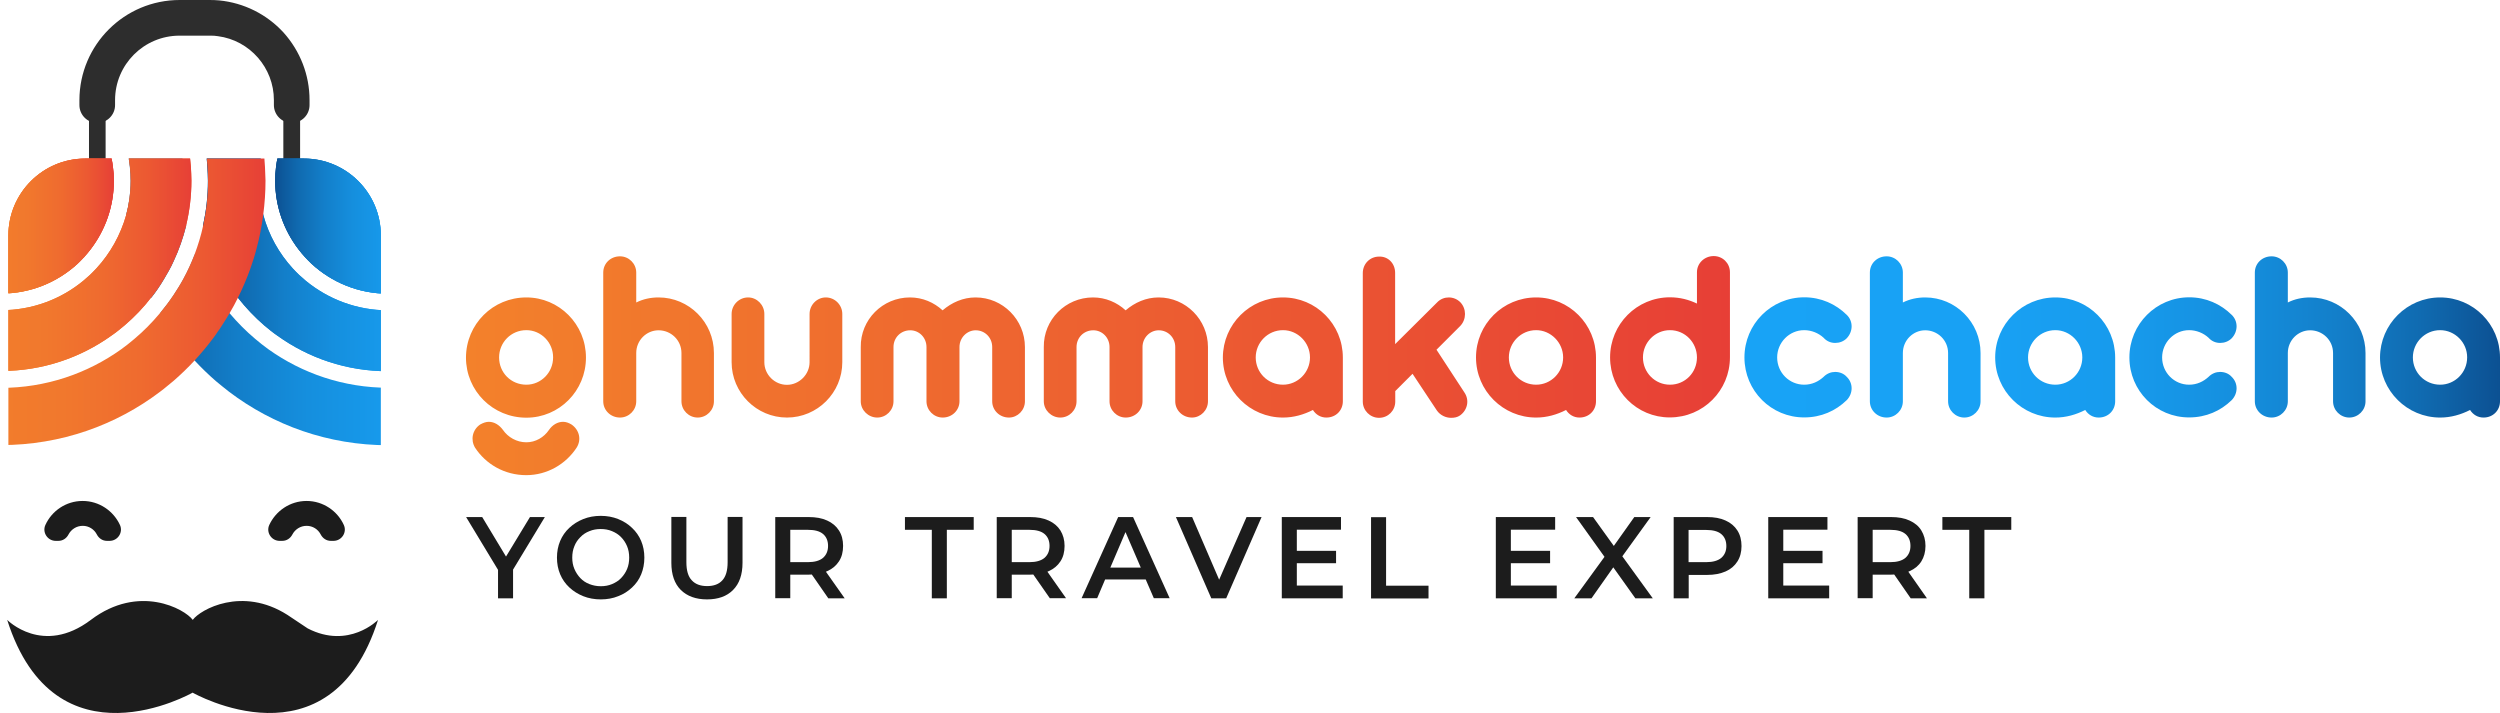 <?xml version="1.0" encoding="utf-8"?>
<!-- Generator: Adobe Illustrator 25.2.1, SVG Export Plug-In . SVG Version: 6.00 Build 0)  -->
<svg version="1.1" id="Layer_1" xmlns="http://www.w3.org/2000/svg" xmlns:xlink="http://www.w3.org/1999/xlink" x="0px" y="0px"
	 viewBox="0 0 1879.4 536" style="enable-background:new 0 0 1879.4 536;" xml:space="preserve">
<style type="text/css">
	.st0{fill:#2D2D2D;}
	.st1{clip-path:url(#SVGID_2_);}
	.st2{fill:url(#SVGID_3_);}
	.st3{fill:url(#SVGID_4_);}
	.st4{fill:url(#SVGID_5_);}
	.st5{fill:url(#SVGID_6_);}
	.st6{fill:url(#SVGID_7_);}
	.st7{clip-path:url(#SVGID_9_);}
	.st8{fill:url(#SVGID_10_);}
	.st9{fill:url(#SVGID_11_);}
	.st10{fill:url(#SVGID_12_);}
	.st11{fill:url(#SVGID_13_);}
	.st12{fill:url(#SVGID_14_);}
	.st13{fill:#1C1C1C;}
	.st14{fill:url(#SVGID_15_);}
	.st15{fill:url(#SVGID_16_);}
</style>
<g>
	<g>
		<g>
			<path class="st0" d="M232.7,75.2V79c0,7.4-6,13.4-13.4,13.4l0,0c-7.4,0-13.4-6-13.4-13.4v-3.8c0-24.2-18.1-44.9-42.1-48
				c-1.8-0.3-3.6-0.4-5.3-0.4l-23.5,0c-26.8,0-48.5,21.7-48.5,48.5V79c0,7.4-6,13.4-13.4,13.4l0,0c-7.4,0-13.4-6-13.4-13.4v-3.8
				C59.8,33.7,93.5,0,135.1,0h22.5c2.6,0,4.9,0.1,7.1,0.3c18.5,1.8,35.7,10.3,48.4,24.1C225.7,38.4,232.7,56.4,232.7,75.2z"/>
		</g>
	</g>
	<g>
		<path class="st0" d="M163.9,7.4c-2.1-0.2-4.2-0.3-6.4-0.3h-22.5c-37.6,0-68.1,30.6-68.1,68.1V139c0,0.8,0,1.5,0,2.3
			c0.1,2.1,0.2,4.3,0.5,6.4c4.2,0.4,8.5,0.7,12.8,0.8c-0.3-2.1-0.6-4.1-0.7-6.3c-0.1-1.1-0.1-2.1-0.1-3.1V75.2
			c0-30.7,24.9-55.6,55.6-55.6h22.4c0.4,0,0.7,0,1.1,0c2.1,0,4.2,0.2,6.3,0.5c27.2,3.6,48.2,26.9,48.2,55.1V139c0,1.1,0,2.2-0.1,3.3
			c-0.1,2.1-0.3,4.2-0.7,6.3h1c4,0,7.9-0.1,11.8-0.3c0.3-2.1,0.5-4.2,0.5-6.3c0.1-1,0.1-2,0.1-2.9V75.2
			C225.6,39.8,198.5,10.6,163.9,7.4z"/>
	</g>
	<g>
		<g>
			<defs>
				<path id="SVGID_1_" d="M64.1,483.1h164.4c31.9,0,57.8-25.9,57.8-57.8V177c0-31.9-25.9-57.8-57.8-57.8H64.1
					c-31.9,0-57.8,25.9-57.8,57.8v248.3C6.3,457.2,32.2,483.1,64.1,483.1z"/>
			</defs>
			<clipPath id="SVGID_2_">
				<use xlink:href="#SVGID_1_"  style="overflow:visible;"/>
			</clipPath>
			<g class="st1">
				<g>
					<g>
						<g>
							
								<linearGradient id="SVGID_3_" gradientUnits="userSpaceOnUse" x1="-84.04" y1="135.91" x2="85.62" y2="135.91" gradientTransform="matrix(-1 0 0 1 292.55 0)">
								<stop  offset="0" style="stop-color:#18A3F6"/>
								<stop  offset="0.327" style="stop-color:#18A1F4"/>
								<stop  offset="0.509" style="stop-color:#179AEC"/>
								<stop  offset="0.654" style="stop-color:#158FDE"/>
								<stop  offset="0.781" style="stop-color:#137FCA"/>
								<stop  offset="0.894" style="stop-color:#106BB1"/>
								<stop  offset="0.998" style="stop-color:#0C5193"/>
								<stop  offset="1" style="stop-color:#0C5192"/>
							</linearGradient>
							<path class="st2" d="M224.3,187.3c1.5,2,3.2,4,4.9,5.9c1.6,1.8,3.3,3.4,5,5.1c15.1,13.9,35.3,22.5,57.5,22.5
								c2.8,0,5.5-0.1,8.2-0.4c4.3-0.4,8.5-1.1,12.5-2.2c36.8-9.3,64-42.6,64-82.2c0-46.8-38.1-84.8-84.8-84.8
								c-22.2,0-42.3,8.6-57.5,22.5c-1.8,1.6-3.4,3.3-5,5.1c-1.8,1.9-3.4,3.8-4.9,5.9c-6.4,8.4-11.3,17.9-14.2,28.4
								c-1.1,4.1-2,8.2-2.5,12.5c-0.5,3.4-0.7,6.9-0.7,10.5C206.9,155.2,213.4,173,224.3,187.3z"/>
						</g>
						<g>
							<g>
								
									<linearGradient id="SVGID_4_" gradientUnits="userSpaceOnUse" x1="-197.9" y1="135.92" x2="197.82" y2="135.92" gradientTransform="matrix(-1 0 0 1 292.55 0)">
									<stop  offset="0" style="stop-color:#18A3F6"/>
									<stop  offset="0.327" style="stop-color:#18A1F4"/>
									<stop  offset="0.509" style="stop-color:#179AEC"/>
									<stop  offset="0.654" style="stop-color:#158FDE"/>
									<stop  offset="0.781" style="stop-color:#137FCA"/>
									<stop  offset="0.894" style="stop-color:#106BB1"/>
									<stop  offset="0.998" style="stop-color:#0C5193"/>
									<stop  offset="1" style="stop-color:#0C5192"/>
								</linearGradient>
								<path class="st3" d="M291.8-7.1c-31,0-59.7,9.9-83.1,26.7c-1.7,1.2-3.4,2.4-5,3.7c-1.7,1.3-3.3,2.7-5,4.1
									c-7.3,6.2-13.9,13.1-19.8,20.7c-3.5,4.5-6.7,9.1-9.6,14c-1.3,2.1-2.5,4.3-3.7,6.4c-1.2,2.3-2.5,4.7-3.6,7.1
									c-4,8.5-7.2,17.4-9.4,26.7c0.8,3.5,1.4,7,2,10.6c0.6,4.1,1.1,8.3,1.3,12.6c0.2,3.5,0.4,6.9,0.4,10.5
									c0,11.5-1.3,22.8-3.7,33.7c2.2,9.3,5.4,18.2,9.4,26.6c1.1,2.4,2.3,4.8,3.6,7.2c1.2,2.2,2.4,4.3,3.7,6.4
									c2.9,4.8,6.1,9.5,9.6,14c5.9,7.5,12.5,14.5,19.7,20.7c1.6,1.4,3.3,2.8,5,4.1c1.6,1.3,3.3,2.5,5,3.7
									c23.4,16.8,52.1,26.7,83.1,26.7c2.8,0,5.5-0.1,8.2-0.2c4.2-0.2,8.4-0.7,12.5-1.3c69.1-10,122.3-69.7,122.3-141.5
									C434.8,57,370.7-7.1,291.8-7.1z M312.5,231.1c-4.1,0.9-8.3,1.5-12.5,1.8c-2.7,0.2-5.5,0.4-8.2,0.4
									c-23.5,0-45.1-8.4-61.9-22.2c-1.7-1.4-3.4-2.9-5-4.4c-1.7-1.6-3.3-3.3-4.9-5c-10.3-11.3-18-25-22.1-40.1
									c-2.2-8.2-3.4-16.8-3.4-25.6c0-3.5,0.2-7,0.6-10.5c0.4-4.3,1.2-8.5,2.2-12.6c0.2-0.9,0.4-1.7,0.7-2.6
									c4.1-15.2,11.8-28.8,22.1-40.1c1.6-1.7,3.2-3.4,4.9-5c1.6-1.5,3.3-3,5-4.4c16.8-13.9,38.4-22.2,61.9-22.2
									c53.7,0,97.4,43.7,97.4,97.4C389.1,182.5,356.3,221.5,312.5,231.1z M291.8-7.1c-31,0-59.7,9.9-83.1,26.7
									c-1.7,1.2-3.4,2.4-5,3.7c-1.7,1.3-3.3,2.7-5,4.1c-7.3,6.2-13.9,13.1-19.8,20.7c-3.5,4.5-6.7,9.1-9.6,14
									c-1.3,2.1-2.5,4.3-3.7,6.4c-1.2,2.3-2.5,4.7-3.6,7.1c-4,8.5-7.2,17.4-9.4,26.7c0.8,3.5,1.4,7,2,10.6
									c0.6,4.1,1.1,8.3,1.3,12.6c0.2,3.5,0.4,6.9,0.4,10.5c0,11.5-1.3,22.8-3.7,33.7c2.2,9.3,5.4,18.2,9.4,26.6
									c1.1,2.4,2.3,4.8,3.6,7.2c1.2,2.2,2.4,4.3,3.7,6.4c2.9,4.8,6.1,9.5,9.6,14c5.9,7.5,12.5,14.5,19.7,20.7
									c1.6,1.4,3.3,2.8,5,4.1c1.6,1.3,3.3,2.5,5,3.7c23.4,16.8,52.1,26.7,83.1,26.7c2.8,0,5.5-0.1,8.2-0.2
									c4.2-0.2,8.4-0.7,12.5-1.3c69.1-10,122.3-69.7,122.3-141.5C434.8,57,370.7-7.1,291.8-7.1z M312.5,231.1
									c-4.1,0.9-8.3,1.5-12.5,1.8c-2.7,0.2-5.5,0.4-8.2,0.4c-23.5,0-45.1-8.4-61.9-22.2c-1.7-1.4-3.4-2.9-5-4.4
									c-1.7-1.6-3.3-3.3-4.9-5c-10.3-11.3-18-25-22.1-40.1c-2.2-8.2-3.4-16.8-3.4-25.6c0-3.5,0.2-7,0.6-10.5
									c0.4-4.3,1.2-8.5,2.2-12.6c0.2-0.9,0.4-1.7,0.7-2.6c4.1-15.2,11.8-28.8,22.1-40.1c1.6-1.7,3.2-3.4,4.9-5
									c1.6-1.5,3.3-3,5-4.4c16.8-13.9,38.4-22.2,61.9-22.2c53.7,0,97.4,43.7,97.4,97.4C389.1,182.5,356.3,221.5,312.5,231.1z
									 M291.8-7.1c-31,0-59.7,9.9-83.1,26.7c-1.7,1.2-3.4,2.4-5,3.7c-1.7,1.3-3.3,2.7-5,4.1c-7.3,6.2-13.9,13.1-19.8,20.7
									c-3.5,4.5-6.7,9.1-9.6,14c-1.3,2.1-2.5,4.3-3.7,6.4c-1.2,2.3-2.5,4.7-3.6,7.1c-4,8.5-7.2,17.4-9.4,26.7
									c0.8,3.5,1.4,7,2,10.6c0.6,4.1,1.1,8.3,1.3,12.6c0.2,3.5,0.4,6.9,0.4,10.5c0,11.5-1.3,22.8-3.7,33.7
									c2.2,9.3,5.4,18.2,9.4,26.6c1.1,2.4,2.3,4.8,3.6,7.2c1.2,2.2,2.4,4.3,3.7,6.4c2.9,4.8,6.1,9.5,9.6,14
									c5.9,7.5,12.5,14.5,19.7,20.7c1.6,1.4,3.3,2.8,5,4.1c1.6,1.3,3.3,2.5,5,3.7c23.4,16.8,52.1,26.7,83.1,26.7
									c2.8,0,5.5-0.1,8.2-0.2c4.2-0.2,8.4-0.7,12.5-1.3c69.1-10,122.3-69.7,122.3-141.5C434.8,57,370.7-7.1,291.8-7.1z
									 M312.5,231.1c-4.1,0.9-8.3,1.5-12.5,1.8c-2.7,0.2-5.5,0.4-8.2,0.4c-23.5,0-45.1-8.4-61.9-22.2c-1.7-1.4-3.4-2.9-5-4.4
									c-1.7-1.6-3.3-3.3-4.9-5c-10.3-11.3-18-25-22.1-40.1c-2.2-8.2-3.4-16.8-3.4-25.6c0-3.5,0.2-7,0.6-10.5
									c0.4-4.3,1.2-8.5,2.2-12.6c0.2-0.9,0.4-1.7,0.7-2.6c4.1-15.2,11.8-28.8,22.1-40.1c1.6-1.7,3.2-3.4,4.9-5
									c1.6-1.5,3.3-3,5-4.4c16.8-13.9,38.4-22.2,61.9-22.2c53.7,0,97.4,43.7,97.4,97.4C389.1,182.5,356.3,221.5,312.5,231.1z
									 M291.8-7.1c-31,0-59.7,9.9-83.1,26.7c-1.7,1.2-3.4,2.4-5,3.7c-1.7,1.3-3.3,2.7-5,4.1c-7.3,6.2-13.9,13.1-19.8,20.7
									c-3.5,4.5-6.7,9.1-9.6,14c-1.3,2.1-2.5,4.3-3.7,6.4c-1.2,2.3-2.5,4.7-3.6,7.1c-4,8.5-7.2,17.4-9.4,26.7
									c0.8,3.5,1.4,7,2,10.6c0.6,4.1,1.1,8.3,1.3,12.6c0.2,3.5,0.4,6.9,0.4,10.5c0,11.5-1.3,22.8-3.7,33.7
									c2.2,9.3,5.4,18.2,9.4,26.6c1.1,2.4,2.3,4.8,3.6,7.2c1.2,2.2,2.4,4.3,3.7,6.4c2.9,4.8,6.1,9.5,9.6,14
									c5.9,7.5,12.5,14.5,19.7,20.7c1.6,1.4,3.3,2.8,5,4.1c1.6,1.3,3.3,2.5,5,3.7c23.4,16.8,52.1,26.7,83.1,26.7
									c2.8,0,5.5-0.1,8.2-0.2c4.2-0.2,8.4-0.7,12.5-1.3c69.1-10,122.3-69.7,122.3-141.5C434.8,57,370.7-7.1,291.8-7.1z
									 M312.5,231.1c-4.1,0.9-8.3,1.5-12.5,1.8c-2.7,0.2-5.5,0.4-8.2,0.4c-23.5,0-45.1-8.4-61.9-22.2c-1.7-1.4-3.4-2.9-5-4.4
									c-1.7-1.6-3.3-3.3-4.9-5c-10.3-11.3-18-25-22.1-40.1c-2.2-8.2-3.4-16.8-3.4-25.6c0-3.5,0.2-7,0.6-10.5
									c0.4-4.3,1.2-8.5,2.2-12.6c0.2-0.9,0.4-1.7,0.7-2.6c4.1-15.2,11.8-28.8,22.1-40.1c1.6-1.7,3.2-3.4,4.9-5
									c1.6-1.5,3.3-3,5-4.4c16.8-13.9,38.4-22.2,61.9-22.2c53.7,0,97.4,43.7,97.4,97.4C389.1,182.5,356.3,221.5,312.5,231.1z
									 M291.8-7.1c-31,0-59.7,9.9-83.1,26.7c-1.7,1.2-3.4,2.4-5,3.7c-1.7,1.3-3.3,2.7-5,4.1c-7.3,6.2-13.9,13.1-19.8,20.7
									c-3.5,4.5-6.7,9.1-9.6,14c-1.3,2.1-2.5,4.3-3.7,6.4c-1.2,2.3-2.5,4.7-3.6,7.1c-4,8.5-7.2,17.4-9.4,26.7
									c0.8,3.5,1.4,7,2,10.6c0.6,4.1,1.1,8.3,1.3,12.6c0.2,3.5,0.4,6.9,0.4,10.5c0,11.5-1.3,22.8-3.7,33.7
									c2.2,9.3,5.4,18.2,9.4,26.6c1.1,2.4,2.3,4.8,3.6,7.2c1.2,2.2,2.4,4.3,3.7,6.4c2.9,4.8,6.1,9.5,9.6,14
									c5.9,7.5,12.5,14.5,19.7,20.7c1.6,1.4,3.3,2.8,5,4.1c1.6,1.3,3.3,2.5,5,3.7c23.4,16.8,52.1,26.7,83.1,26.7
									c2.8,0,5.5-0.1,8.2-0.2c4.2-0.2,8.4-0.7,12.5-1.3c69.1-10,122.3-69.7,122.3-141.5C434.8,57,370.7-7.1,291.8-7.1z
									 M312.5,231.1c-4.1,0.9-8.3,1.5-12.5,1.8c-2.7,0.2-5.5,0.4-8.2,0.4c-23.5,0-45.1-8.4-61.9-22.2c-1.7-1.4-3.4-2.9-5-4.4
									c-1.7-1.6-3.3-3.3-4.9-5c-10.3-11.3-18-25-22.1-40.1c-2.2-8.2-3.4-16.8-3.4-25.6c0-3.5,0.2-7,0.6-10.5
									c0.4-4.3,1.2-8.5,2.2-12.6c0.2-0.9,0.4-1.7,0.7-2.6c4.1-15.2,11.8-28.8,22.1-40.1c1.6-1.7,3.2-3.4,4.9-5
									c1.6-1.5,3.3-3,5-4.4c16.8-13.9,38.4-22.2,61.9-22.2c53.7,0,97.4,43.7,97.4,97.4C389.1,182.5,356.3,221.5,312.5,231.1z
									 M291.8-7.1c-31,0-59.7,9.9-83.1,26.7c-1.7,1.2-3.4,2.4-5,3.7c-1.7,1.3-3.3,2.7-5,4.1c-7.3,6.2-13.9,13.1-19.8,20.7
									c-3.5,4.5-6.7,9.1-9.6,14c-1.3,2.1-2.5,4.3-3.7,6.4c-1.2,2.3-2.5,4.7-3.6,7.1c-4,8.5-7.2,17.4-9.4,26.7
									c0.8,3.5,1.4,7,2,10.6c0.6,4.1,1.1,8.3,1.3,12.6c0.2,3.5,0.4,6.9,0.4,10.5c0,11.5-1.3,22.8-3.7,33.7
									c2.2,9.3,5.4,18.2,9.4,26.6c1.1,2.4,2.3,4.8,3.6,7.2c1.2,2.2,2.4,4.3,3.7,6.4c2.9,4.8,6.1,9.5,9.6,14
									c5.9,7.5,12.5,14.5,19.7,20.7c1.6,1.4,3.3,2.8,5,4.1c1.6,1.3,3.3,2.5,5,3.7c23.4,16.8,52.1,26.7,83.1,26.7
									c2.8,0,5.5-0.1,8.2-0.2c4.2-0.2,8.4-0.7,12.5-1.3c69.1-10,122.3-69.7,122.3-141.5C434.8,57,370.7-7.1,291.8-7.1z
									 M312.5,231.1c-4.1,0.9-8.3,1.5-12.5,1.8c-2.7,0.2-5.5,0.4-8.2,0.4c-23.5,0-45.1-8.4-61.9-22.2c-1.7-1.4-3.4-2.9-5-4.4
									c-1.7-1.6-3.3-3.3-4.9-5c-10.3-11.3-18-25-22.1-40.1c-2.2-8.2-3.4-16.8-3.4-25.6c0-3.5,0.2-7,0.6-10.5
									c0.4-4.3,1.2-8.5,2.2-12.6c0.2-0.9,0.4-1.7,0.7-2.6c4.1-15.2,11.8-28.8,22.1-40.1c1.6-1.7,3.2-3.4,4.9-5
									c1.6-1.5,3.3-3,5-4.4c16.8-13.9,38.4-22.2,61.9-22.2c53.7,0,97.4,43.7,97.4,97.4C389.1,182.5,356.3,221.5,312.5,231.1z
									 M291.8-7.1c-31,0-59.7,9.9-83.1,26.7c-1.7,1.2-3.4,2.4-5,3.7c-1.7,1.3-3.3,2.7-5,4.1c-7.3,6.2-13.9,13.1-19.8,20.7
									c-3.5,4.5-6.7,9.1-9.6,14c-1.3,2.1-2.5,4.3-3.7,6.4c-1.2,2.3-2.5,4.7-3.6,7.1c-4,8.5-7.2,17.4-9.4,26.7
									c0.8,3.5,1.4,7,2,10.6c0.6,4.1,1.1,8.3,1.3,12.6c0.2,3.5,0.4,6.9,0.4,10.5c0,11.5-1.3,22.8-3.7,33.7
									c2.2,9.3,5.4,18.2,9.4,26.6c1.1,2.4,2.3,4.8,3.6,7.2c1.2,2.2,2.4,4.3,3.7,6.4c2.9,4.8,6.1,9.5,9.6,14
									c5.9,7.5,12.5,14.5,19.7,20.7c1.6,1.4,3.3,2.8,5,4.1c1.6,1.3,3.3,2.5,5,3.7c23.4,16.8,52.1,26.7,83.1,26.7
									c2.8,0,5.5-0.1,8.2-0.2c4.2-0.2,8.4-0.7,12.5-1.3c69.1-10,122.3-69.7,122.3-141.5C434.8,57,370.7-7.1,291.8-7.1z
									 M312.5,231.1c-4.1,0.9-8.3,1.5-12.5,1.8c-2.7,0.2-5.5,0.4-8.2,0.4c-23.5,0-45.1-8.4-61.9-22.2c-1.7-1.4-3.4-2.9-5-4.4
									c-1.7-1.6-3.3-3.3-4.9-5c-10.3-11.3-18-25-22.1-40.1c-2.2-8.2-3.4-16.8-3.4-25.6c0-3.5,0.2-7,0.6-10.5
									c0.4-4.3,1.2-8.5,2.2-12.6c0.2-0.9,0.4-1.7,0.7-2.6c4.1-15.2,11.8-28.8,22.1-40.1c1.6-1.7,3.2-3.4,4.9-5
									c1.6-1.5,3.3-3,5-4.4c16.8-13.9,38.4-22.2,61.9-22.2c53.7,0,97.4,43.7,97.4,97.4C389.1,182.5,356.3,221.5,312.5,231.1z
									 M291.8-62.8c-45,0-86.5,15-119.8,40.3c-1.7,1.2-3.3,2.5-4.9,3.8c-1.7,1.3-3.4,2.7-5,4.1c-5.6,4.8-10.8,9.9-15.8,15.2
									c-4.8,5.2-9.4,10.6-13.6,16.3c-1.2,1.7-2.5,3.4-3.6,5.1c-1.2,1.7-2.5,3.5-3.6,5.3c-1.9,2.9-3.7,5.8-5.4,8.7
									c-2.3,3.9-4.4,7.9-6.5,11.9c-3.5,7.2-6.7,14.5-9.4,22.2c-0.8,2.3-1.5,4.6-2.3,6.9c-0.8,2.5-1.5,4.9-2.1,7.5
									c-2.3,8.4-4,17-5.1,25.8c0.2,0.9,0.5,1.7,0.7,2.6c1,4.1,1.8,8.3,2.2,12.6c0.4,3.4,0.6,6.9,0.6,10.5c0,8.9-1.2,17.5-3.4,25.7
									c1.1,8.8,2.9,17.3,5.1,25.7c0.6,2.5,1.3,5,2.1,7.4c0.7,2.3,1.5,4.6,2.3,6.9c2.7,7.6,5.8,15,9.4,22.2c3.5-4.4,6.7-9.1,9.6-14
									c1.3-2.1,2.5-4.3,3.7-6.4c1.3-2.3,2.5-4.7,3.6-7.2c4-8.5,7.1-17.4,9.4-26.6c-2.4-10.9-3.7-22.1-3.7-33.7
									c0-3.5,0.1-7,0.4-10.5c0.2-4.2,0.7-8.4,1.3-12.6c0.5-3.6,1.2-7.1,2-10.6c1.6-7.4,3.8-14.6,6.5-21.6
									c2.4-6.5,5.3-12.7,8.6-18.7c1.1-2.1,2.3-4.2,3.6-6.2c1.2-2,2.4-3.9,3.7-5.8c3.2-4.8,6.7-9.4,10.4-13.8
									c5.8-6.9,12.1-13.3,19-19.1c1.6-1.4,3.3-2.7,5-4.1c1.6-1.2,3.3-2.5,4.9-3.7c25.5-18.2,56.7-29,90.3-29
									c85.8,0,155.6,69.8,155.6,155.6c0,78.7-58.8,144-134.8,154.2c-4.1,0.5-8.3,1-12.5,1.2c-2.7,0.1-5.5,0.2-8.2,0.2
									c-33.7,0-64.9-10.8-90.4-29c-1.7-1.2-3.3-2.4-4.9-3.7c-1.7-1.3-3.3-2.7-5-4.1c-6.9-5.8-13.2-12.2-19-19
									c-3.7-4.4-7.2-9.1-10.4-13.9c-1.2-1.9-2.5-3.8-3.7-5.8c-1.2-2-2.4-4.1-3.6-6.2c-3.2-6-6.1-12.2-8.6-18.7
									c-2.5,6.5-5.3,12.7-8.6,18.7c-1.1,2.1-2.4,4.2-3.6,6.2c-1.2,2-2.4,3.9-3.7,5.8c-3.2,4.8-6.7,9.4-10.4,13.9
									c1.7,3,3.5,5.9,5.4,8.7c1.1,1.8,2.3,3.6,3.6,5.3c1.1,1.7,2.4,3.4,3.6,5.1c4.2,5.7,8.8,11.1,13.6,16.3
									c5,5.4,10.3,10.5,15.8,15.3c1.6,1.4,3.3,2.8,5,4.1c1.6,1.3,3.3,2.6,4.9,3.9c33.3,25.3,74.8,40.3,119.8,40.3
									c2.8,0,5.5,0,8.2-0.2c4.2-0.2,8.4-0.5,12.5-0.9c99.8-10.4,177.9-95.1,177.9-197.6C490.5,26.4,401.3-62.8,291.8-62.8z
									 M162.1,196.2c1.1,2.4,2.3,4.8,3.6,7.2c1.2,2.2,2.4,4.3,3.7,6.4c2.9,4.8,6.1,9.5,9.6,14c5.9,7.5,12.5,14.5,19.7,20.7
									c1.6,1.4,3.3,2.8,5,4.1c1.6,1.3,3.3,2.5,5,3.7c23.4,16.8,52.1,26.7,83.1,26.7c2.8,0,5.5-0.1,8.2-0.2
									c4.2-0.2,8.4-0.7,12.5-1.3c69.1-10,122.3-69.7,122.3-141.5c0-78.9-64.2-143-143-143c-31,0-59.7,9.9-83.1,26.7
									c-1.7,1.2-3.4,2.4-5,3.7c-1.7,1.3-3.3,2.7-5,4.1c-7.3,6.2-13.9,13.1-19.8,20.7c-3.5,4.5-6.7,9.1-9.6,14
									c-1.3,2.1-2.5,4.3-3.7,6.4c-1.2,2.3-2.5,4.7-3.6,7.1c-4,8.5-7.2,17.4-9.4,26.7c0.8,3.5,1.4,7,2,10.6
									c0.6,4.1,1.1,8.3,1.3,12.6c0.2,3.5,0.4,6.9,0.4,10.5c0,11.5-1.3,22.8-3.7,33.7C155,178.9,158.1,187.8,162.1,196.2z
									 M220,70.2c1.6-1.7,3.2-3.4,4.9-5c1.6-1.5,3.3-3,5-4.4c16.8-13.9,38.4-22.2,61.9-22.2c53.7,0,97.4,43.7,97.4,97.4
									c0,46.6-32.8,85.6-76.6,95.2c-4.1,0.9-8.3,1.5-12.5,1.8c-2.7,0.2-5.5,0.4-8.2,0.4c-23.5,0-45.1-8.4-61.9-22.2
									c-1.7-1.4-3.4-2.9-5-4.4c-1.7-1.6-3.3-3.3-4.9-5c-10.3-11.3-18-25-22.1-40.1c-2.2-8.2-3.4-16.8-3.4-25.6
									c0-3.5,0.2-7,0.6-10.5c0.4-4.3,1.2-8.5,2.2-12.6c0.2-0.9,0.4-1.7,0.7-2.6C201.9,95.2,209.6,81.5,220,70.2z M291.8-7.1
									c-31,0-59.7,9.9-83.1,26.7c-1.7,1.2-3.4,2.4-5,3.7c-1.7,1.3-3.3,2.7-5,4.1c-7.3,6.2-13.9,13.1-19.8,20.7
									c-3.5,4.5-6.7,9.1-9.6,14c-1.3,2.1-2.5,4.3-3.7,6.4c-1.2,2.3-2.5,4.7-3.6,7.1c-4,8.5-7.2,17.4-9.4,26.7
									c0.8,3.5,1.4,7,2,10.6c0.6,4.1,1.1,8.3,1.3,12.6c0.2,3.5,0.4,6.9,0.4,10.5c0,11.5-1.3,22.8-3.7,33.7
									c2.2,9.3,5.4,18.2,9.4,26.6c1.1,2.4,2.3,4.8,3.6,7.2c1.2,2.2,2.4,4.3,3.7,6.4c2.9,4.8,6.1,9.5,9.6,14
									c5.9,7.5,12.5,14.5,19.7,20.7c1.6,1.4,3.3,2.8,5,4.1c1.6,1.3,3.3,2.5,5,3.7c23.4,16.8,52.1,26.7,83.1,26.7
									c2.8,0,5.5-0.1,8.2-0.2c4.2-0.2,8.4-0.7,12.5-1.3c69.1-10,122.3-69.7,122.3-141.5C434.8,57,370.7-7.1,291.8-7.1z
									 M312.5,231.1c-4.1,0.9-8.3,1.5-12.5,1.8c-2.7,0.2-5.5,0.4-8.2,0.4c-23.5,0-45.1-8.4-61.9-22.2c-1.7-1.4-3.4-2.9-5-4.4
									c-1.7-1.6-3.3-3.3-4.9-5c-10.3-11.3-18-25-22.1-40.1c-2.2-8.2-3.4-16.8-3.4-25.6c0-3.5,0.2-7,0.6-10.5
									c0.4-4.3,1.2-8.5,2.2-12.6c0.2-0.9,0.4-1.7,0.7-2.6c4.1-15.2,11.8-28.8,22.1-40.1c1.6-1.7,3.2-3.4,4.9-5
									c1.6-1.5,3.3-3,5-4.4c16.8-13.9,38.4-22.2,61.9-22.2c53.7,0,97.4,43.7,97.4,97.4C389.1,182.5,356.3,221.5,312.5,231.1z
									 M291.8-7.1c-31,0-59.7,9.9-83.1,26.7c-1.7,1.2-3.4,2.4-5,3.7c-1.7,1.3-3.3,2.7-5,4.1c-7.3,6.2-13.9,13.1-19.8,20.7
									c-3.5,4.5-6.7,9.1-9.6,14c-1.3,2.1-2.5,4.3-3.7,6.4c-1.2,2.3-2.5,4.7-3.6,7.1c-4,8.5-7.2,17.4-9.4,26.7
									c0.8,3.5,1.4,7,2,10.6c0.6,4.1,1.1,8.3,1.3,12.6c0.2,3.5,0.4,6.9,0.4,10.5c0,11.5-1.3,22.8-3.7,33.7
									c2.2,9.3,5.4,18.2,9.4,26.6c1.1,2.4,2.3,4.8,3.6,7.2c1.2,2.2,2.4,4.3,3.7,6.4c2.9,4.8,6.1,9.5,9.6,14
									c5.9,7.5,12.5,14.5,19.7,20.7c1.6,1.4,3.3,2.8,5,4.1c1.6,1.3,3.3,2.5,5,3.7c23.4,16.8,52.1,26.7,83.1,26.7
									c2.8,0,5.5-0.1,8.2-0.2c4.2-0.2,8.4-0.7,12.5-1.3c69.1-10,122.3-69.7,122.3-141.5C434.8,57,370.7-7.1,291.8-7.1z
									 M312.5,231.1c-4.1,0.9-8.3,1.5-12.5,1.8c-2.7,0.2-5.5,0.4-8.2,0.4c-23.5,0-45.1-8.4-61.9-22.2c-1.7-1.4-3.4-2.9-5-4.4
									c-1.7-1.6-3.3-3.3-4.9-5c-10.3-11.3-18-25-22.1-40.1c-2.2-8.2-3.4-16.8-3.4-25.6c0-3.5,0.2-7,0.6-10.5
									c0.4-4.3,1.2-8.5,2.2-12.6c0.2-0.9,0.4-1.7,0.7-2.6c4.1-15.2,11.8-28.8,22.1-40.1c1.6-1.7,3.2-3.4,4.9-5
									c1.6-1.5,3.3-3,5-4.4c16.8-13.9,38.4-22.2,61.9-22.2c53.7,0,97.4,43.7,97.4,97.4C389.1,182.5,356.3,221.5,312.5,231.1z
									 M291.8-7.1c-31,0-59.7,9.9-83.1,26.7c-1.7,1.2-3.4,2.4-5,3.7c-1.7,1.3-3.3,2.7-5,4.1c-7.3,6.2-13.9,13.1-19.8,20.7
									c-3.5,4.5-6.7,9.1-9.6,14c-1.3,2.1-2.5,4.3-3.7,6.4c-1.2,2.3-2.5,4.7-3.6,7.1c-4,8.5-7.2,17.4-9.4,26.7
									c0.8,3.5,1.4,7,2,10.6c0.6,4.1,1.1,8.3,1.3,12.6c0.2,3.5,0.4,6.9,0.4,10.5c0,11.5-1.3,22.8-3.7,33.7
									c2.2,9.3,5.4,18.2,9.4,26.6c1.1,2.4,2.3,4.8,3.6,7.2c1.2,2.2,2.4,4.3,3.7,6.4c2.9,4.8,6.1,9.5,9.6,14
									c5.9,7.5,12.5,14.5,19.7,20.7c1.6,1.4,3.3,2.8,5,4.1c1.6,1.3,3.3,2.5,5,3.7c23.4,16.8,52.1,26.7,83.1,26.7
									c2.8,0,5.5-0.1,8.2-0.2c4.2-0.2,8.4-0.7,12.5-1.3c69.1-10,122.3-69.7,122.3-141.5C434.8,57,370.7-7.1,291.8-7.1z
									 M312.5,231.1c-4.1,0.9-8.3,1.5-12.5,1.8c-2.7,0.2-5.5,0.4-8.2,0.4c-23.5,0-45.1-8.4-61.9-22.2c-1.7-1.4-3.4-2.9-5-4.4
									c-1.7-1.6-3.3-3.3-4.9-5c-10.3-11.3-18-25-22.1-40.1c-2.2-8.2-3.4-16.8-3.4-25.6c0-3.5,0.2-7,0.6-10.5
									c0.4-4.3,1.2-8.5,2.2-12.6c0.2-0.9,0.4-1.7,0.7-2.6c4.1-15.2,11.8-28.8,22.1-40.1c1.6-1.7,3.2-3.4,4.9-5
									c1.6-1.5,3.3-3,5-4.4c16.8-13.9,38.4-22.2,61.9-22.2c53.7,0,97.4,43.7,97.4,97.4C389.1,182.5,356.3,221.5,312.5,231.1z
									 M291.8-7.1c-31,0-59.7,9.9-83.1,26.7c-1.7,1.2-3.4,2.4-5,3.7c-1.7,1.3-3.3,2.7-5,4.1c-7.3,6.2-13.9,13.1-19.8,20.7
									c-3.5,4.5-6.7,9.1-9.6,14c-1.3,2.1-2.5,4.3-3.7,6.4c-1.2,2.3-2.5,4.7-3.6,7.1c-4,8.5-7.2,17.4-9.4,26.7
									c0.8,3.5,1.4,7,2,10.6c0.6,4.1,1.1,8.3,1.3,12.6c0.2,3.5,0.4,6.9,0.4,10.5c0,11.5-1.3,22.8-3.7,33.7
									c2.2,9.3,5.4,18.2,9.4,26.6c1.1,2.4,2.3,4.8,3.6,7.2c1.2,2.2,2.4,4.3,3.7,6.4c2.9,4.8,6.1,9.5,9.6,14
									c5.9,7.5,12.5,14.5,19.7,20.7c1.6,1.4,3.3,2.8,5,4.1c1.6,1.3,3.3,2.5,5,3.7c23.4,16.8,52.1,26.7,83.1,26.7
									c2.8,0,5.5-0.1,8.2-0.2c4.2-0.2,8.4-0.7,12.5-1.3c69.1-10,122.3-69.7,122.3-141.5C434.8,57,370.7-7.1,291.8-7.1z
									 M312.5,231.1c-4.1,0.9-8.3,1.5-12.5,1.8c-2.7,0.2-5.5,0.4-8.2,0.4c-23.5,0-45.1-8.4-61.9-22.2c-1.7-1.4-3.4-2.9-5-4.4
									c-1.7-1.6-3.3-3.3-4.9-5c-10.3-11.3-18-25-22.1-40.1c-2.2-8.2-3.4-16.8-3.4-25.6c0-3.5,0.2-7,0.6-10.5
									c0.4-4.3,1.2-8.5,2.2-12.6c0.2-0.9,0.4-1.7,0.7-2.6c4.1-15.2,11.8-28.8,22.1-40.1c1.6-1.7,3.2-3.4,4.9-5
									c1.6-1.5,3.3-3,5-4.4c16.8-13.9,38.4-22.2,61.9-22.2c53.7,0,97.4,43.7,97.4,97.4C389.1,182.5,356.3,221.5,312.5,231.1z
									 M291.8-7.1c-31,0-59.7,9.9-83.1,26.7c-1.7,1.2-3.4,2.4-5,3.7c-1.7,1.3-3.3,2.7-5,4.1c-7.3,6.2-13.9,13.1-19.8,20.7
									c-3.5,4.5-6.7,9.1-9.6,14c-1.3,2.1-2.5,4.3-3.7,6.4c-1.2,2.3-2.5,4.7-3.6,7.1c-4,8.5-7.2,17.4-9.4,26.7
									c0.8,3.5,1.4,7,2,10.6c0.6,4.1,1.1,8.3,1.3,12.6c0.2,3.5,0.4,6.9,0.4,10.5c0,11.5-1.3,22.8-3.7,33.7
									c2.2,9.3,5.4,18.2,9.4,26.6c1.1,2.4,2.3,4.8,3.6,7.2c1.2,2.2,2.4,4.3,3.7,6.4c2.9,4.8,6.1,9.5,9.6,14
									c5.9,7.5,12.5,14.5,19.7,20.7c1.6,1.4,3.3,2.8,5,4.1c1.6,1.3,3.3,2.5,5,3.7c23.4,16.8,52.1,26.7,83.1,26.7
									c2.8,0,5.5-0.1,8.2-0.2c4.2-0.2,8.4-0.7,12.5-1.3c69.1-10,122.3-69.7,122.3-141.5C434.8,57,370.7-7.1,291.8-7.1z
									 M312.5,231.1c-4.1,0.9-8.3,1.5-12.5,1.8c-2.7,0.2-5.5,0.4-8.2,0.4c-23.5,0-45.1-8.4-61.9-22.2c-1.7-1.4-3.4-2.9-5-4.4
									c-1.7-1.6-3.3-3.3-4.9-5c-10.3-11.3-18-25-22.1-40.1c-2.2-8.2-3.4-16.8-3.4-25.6c0-3.5,0.2-7,0.6-10.5
									c0.4-4.3,1.2-8.5,2.2-12.6c0.2-0.9,0.4-1.7,0.7-2.6c4.1-15.2,11.8-28.8,22.1-40.1c1.6-1.7,3.2-3.4,4.9-5
									c1.6-1.5,3.3-3,5-4.4c16.8-13.9,38.4-22.2,61.9-22.2c53.7,0,97.4,43.7,97.4,97.4C389.1,182.5,356.3,221.5,312.5,231.1z"/>
							</g>
						</g>
					</g>
					<g>
						<g>
							
								<linearGradient id="SVGID_5_" gradientUnits="userSpaceOnUse" x1="-84.04" y1="135.91" x2="85.62" y2="135.91" gradientTransform="matrix(-1 0 0 1 292.55 0)">
								<stop  offset="0" style="stop-color:#18A3F6"/>
								<stop  offset="0.327" style="stop-color:#18A1F4"/>
								<stop  offset="0.509" style="stop-color:#179AEC"/>
								<stop  offset="0.654" style="stop-color:#158FDE"/>
								<stop  offset="0.781" style="stop-color:#137FCA"/>
								<stop  offset="0.894" style="stop-color:#106BB1"/>
								<stop  offset="0.998" style="stop-color:#0C5193"/>
								<stop  offset="1" style="stop-color:#0C5192"/>
							</linearGradient>
							<path class="st4" d="M206.9,135.9c0,19.3,6.5,37.1,17.4,51.4c1.5,2,3.2,4,4.9,5.9c1.6,1.8,3.3,3.4,5,5.1
								c15.1,13.9,35.3,22.5,57.5,22.5c2.8,0,5.5-0.1,8.2-0.4c4.3-0.4,8.5-1.1,12.5-2.2c36.8-9.3,64-42.6,64-82.2
								c0-46.8-38.1-84.8-84.8-84.8c-22.2,0-42.3,8.6-57.5,22.5c-1.8,1.6-3.4,3.3-5,5.1c-1.8,1.9-3.4,3.8-4.9,5.9
								c-6.4,8.4-11.3,17.9-14.2,28.4c-1.1,4.1-2,8.2-2.5,12.5C207.1,128.9,206.9,132.3,206.9,135.9z"/>
						</g>
						<g>
							<g>
								
									<linearGradient id="SVGID_6_" gradientUnits="userSpaceOnUse" x1="-142.26" y1="135.92" x2="139.83" y2="135.92" gradientTransform="matrix(-1 0 0 1 292.55 0)">
									<stop  offset="0" style="stop-color:#18A3F6"/>
									<stop  offset="0.327" style="stop-color:#18A1F4"/>
									<stop  offset="0.509" style="stop-color:#179AEC"/>
									<stop  offset="0.654" style="stop-color:#158FDE"/>
									<stop  offset="0.781" style="stop-color:#137FCA"/>
									<stop  offset="0.894" style="stop-color:#106BB1"/>
									<stop  offset="0.998" style="stop-color:#0C5193"/>
									<stop  offset="1" style="stop-color:#0C5192"/>
								</linearGradient>
								<path class="st5" d="M291.8-7.1c-31,0-59.7,9.9-83.1,26.7c-1.7,1.2-3.4,2.4-5,3.7c-1.7,1.3-3.3,2.7-5,4.1
									c-7.3,6.2-13.9,13.1-19.8,20.7c-3.5,4.5-6.7,9.1-9.6,14c-1.3,2.1-2.5,4.3-3.7,6.4c-1.2,2.3-2.5,4.7-3.6,7.1
									c-4,8.5-7.2,17.4-9.4,26.7c0.8,3.5,1.4,7,2,10.6c0.6,4.1,1.1,8.3,1.3,12.6c0.2,3.5,0.4,6.9,0.4,10.5
									c0,11.5-1.3,22.8-3.7,33.7c2.2,9.3,5.4,18.2,9.4,26.6c1.1,2.4,2.3,4.8,3.6,7.2c1.2,2.2,2.4,4.3,3.7,6.4
									c2.9,4.8,6.1,9.5,9.6,14c5.9,7.5,12.5,14.5,19.7,20.7c1.6,1.4,3.3,2.8,5,4.1c1.6,1.3,3.3,2.5,5,3.7
									c23.4,16.8,52.1,26.7,83.1,26.7c2.8,0,5.5-0.1,8.2-0.2c4.2-0.2,8.4-0.7,12.5-1.3c69.1-10,122.3-69.7,122.3-141.5
									C434.8,57,370.7-7.1,291.8-7.1z M312.5,231.1c-4.1,0.9-8.3,1.5-12.5,1.8c-2.7,0.2-5.5,0.4-8.2,0.4
									c-23.5,0-45.1-8.4-61.9-22.2c-1.7-1.4-3.4-2.9-5-4.4c-1.7-1.6-3.3-3.3-4.9-5c-10.3-11.3-18-25-22.1-40.1
									c-2.2-8.2-3.4-16.8-3.4-25.6c0-3.5,0.2-7,0.6-10.5c0.4-4.3,1.2-8.5,2.2-12.6c0.2-0.9,0.4-1.7,0.7-2.6
									c4.1-15.2,11.8-28.8,22.1-40.1c1.6-1.7,3.2-3.4,4.9-5c1.6-1.5,3.3-3,5-4.4c16.8-13.9,38.4-22.2,61.9-22.2
									c53.7,0,97.4,43.7,97.4,97.4C389.1,182.5,356.3,221.5,312.5,231.1z"/>
							</g>
						</g>
					</g>
					<g>
						<g>
							<g>
								
									<linearGradient id="SVGID_7_" gradientUnits="userSpaceOnUse" x1="-84.04" y1="135.91" x2="85.62" y2="135.91" gradientTransform="matrix(-1 0 0 1 292.55 0)">
									<stop  offset="0" style="stop-color:#18A3F6"/>
									<stop  offset="0.327" style="stop-color:#18A1F4"/>
									<stop  offset="0.509" style="stop-color:#179AEC"/>
									<stop  offset="0.654" style="stop-color:#158FDE"/>
									<stop  offset="0.781" style="stop-color:#137FCA"/>
									<stop  offset="0.894" style="stop-color:#106BB1"/>
									<stop  offset="0.998" style="stop-color:#0C5193"/>
									<stop  offset="1" style="stop-color:#0C5192"/>
								</linearGradient>
								<path class="st6" d="M206.9,135.9c0,19.3,6.5,37.1,17.4,51.4c1.5,2,3.2,4,4.9,5.9c1.6,1.8,3.3,3.4,5,5.1
									c15.1,13.9,35.3,22.5,57.5,22.5c2.8,0,5.5-0.1,8.2-0.4c4.3-0.4,8.5-1.1,12.5-2.2c36.8-9.3,64-42.6,64-82.2
									c0-46.8-38.1-84.8-84.8-84.8c-22.2,0-42.3,8.6-57.5,22.5c-1.8,1.6-3.4,3.3-5,5.1c-1.8,1.9-3.4,3.8-4.9,5.9
									c-6.4,8.4-11.3,17.9-14.2,28.4c-1.1,4.1-2,8.2-2.5,12.5C207.1,128.9,206.9,132.3,206.9,135.9z"/>
							</g>
						</g>
					</g>
				</g>
			</g>
		</g>
		<g>
			<defs>
				<path id="SVGID_8_" d="M228.5,483.1H64.1c-31.9,0-57.8-25.9-57.8-57.8V177c0-31.9,25.9-57.8,57.8-57.8h164.4
					c31.9,0,57.8,25.9,57.8,57.8v248.3C286.3,457.2,260.4,483.1,228.5,483.1z"/>
			</defs>
			<clipPath id="SVGID_9_">
				<use xlink:href="#SVGID_8_"  style="overflow:visible;"/>
			</clipPath>
			<g class="st7">
				<g>
					<linearGradient id="SVGID_10_" gradientUnits="userSpaceOnUse" x1="-84.04" y1="135.91" x2="85.62" y2="135.91">
						<stop  offset="0" style="stop-color:#F3812B"/>
						<stop  offset="0.426" style="stop-color:#F37F2B"/>
						<stop  offset="0.618" style="stop-color:#F1782D"/>
						<stop  offset="0.763" style="stop-color:#EF6B2F"/>
						<stop  offset="0.884" style="stop-color:#EC5932"/>
						<stop  offset="0.99" style="stop-color:#E74236"/>
						<stop  offset="1" style="stop-color:#E73F36"/>
					</linearGradient>
					<path class="st8" d="M68.2,187.3c-1.5,2-3.2,4-4.9,5.9c-1.6,1.8-3.3,3.4-5,5.1C43.1,212.2,23,220.7,0.8,220.7
						c-2.8,0-5.5-0.1-8.2-0.4c-4.3-0.4-8.5-1.1-12.5-2.2c-36.8-9.3-64-42.6-64-82.2C-84,89.2-46,51.1,0.8,51.1
						c22.2,0,42.3,8.6,57.5,22.5c1.8,1.6,3.4,3.3,5,5.1c1.8,1.9,3.4,3.8,4.9,5.9c6.4,8.4,11.3,17.9,14.2,28.4
						c1.1,4.1,2,8.2,2.5,12.5c0.5,3.4,0.7,6.9,0.7,10.5C85.6,155.2,79.1,173,68.2,187.3z"/>
					<linearGradient id="SVGID_11_" gradientUnits="userSpaceOnUse" x1="-197.9" y1="135.92" x2="199.47" y2="135.92">
						<stop  offset="0" style="stop-color:#F3812B"/>
						<stop  offset="0.426" style="stop-color:#F37F2B"/>
						<stop  offset="0.618" style="stop-color:#F1782D"/>
						<stop  offset="0.763" style="stop-color:#EF6B2F"/>
						<stop  offset="0.884" style="stop-color:#EC5932"/>
						<stop  offset="0.99" style="stop-color:#E74236"/>
						<stop  offset="1" style="stop-color:#E73F36"/>
					</linearGradient>
					<path class="st9" d="M143.5,125.5c-0.3-4.2-0.8-8.4-1.5-12.6c-0.6-3.6-1.3-7.1-2.1-10.6c-2.2-9.3-5.4-18.2-9.4-26.7
						c-1.1-2.4-2.3-4.8-3.6-7.1c-1.2-2.2-2.4-4.4-3.7-6.4c-2.9-4.9-6.1-9.5-9.6-14c-5.9-7.5-12.5-14.5-19.8-20.7
						c-1.6-1.4-3.3-2.8-5-4.1c-1.6-1.3-3.3-2.5-5-3.7C60.5,2.8,31.8-7.1,0.8-7.1c-78.9,0-143,64.2-143,143
						c0,71.8,53.2,131.5,122.3,141.5c4.1,0.6,8.3,1.1,12.5,1.3c2.7,0.1,5.5,0.2,8.2,0.2c31,0,59.7-9.9,83.1-26.7
						c1.7-1.2,3.4-2.4,5-3.7c1.7-1.3,3.3-2.7,5-4.1c7.2-6.2,13.9-13.1,19.7-20.7c3.5-4.4,6.7-9.1,9.6-14c1.3-2.1,2.5-4.3,3.7-6.4
						c1.3-2.3,2.5-4.7,3.6-7.2c4-8.5,7.1-17.4,9.4-26.6c2.6-10.8,4-22.1,4-33.7C143.8,132.4,143.7,128.9,143.5,125.5z M72.6,201.6
						c-1.6,1.7-3.2,3.4-4.9,5c-1.6,1.5-3.3,3-5,4.4c-16.8,13.9-38.4,22.2-61.9,22.2c-2.8,0-5.5-0.1-8.2-0.4c-4.3-0.3-8.4-1-12.5-1.8
						c-43.8-9.6-76.6-48.6-76.6-95.2c0-53.7,43.7-97.4,97.4-97.4c23.5,0,45.1,8.4,61.9,22.2c1.7,1.4,3.4,2.9,5,4.4
						c1.7,1.6,3.4,3.3,4.9,5c10.3,11.3,18,25,22.1,40.1c0.2,0.9,0.5,1.7,0.7,2.6c1,4.1,1.8,8.3,2.2,12.6c0.4,3.4,0.6,6.9,0.6,10.5
						c0,8.9-1.2,17.5-3.4,25.7C90.6,176.7,82.9,190.4,72.6,201.6z M143.5,125.5c-0.3-4.2-0.8-8.4-1.5-12.6
						c-0.6-3.6-1.3-7.1-2.1-10.6c-2.2-9.3-5.4-18.2-9.4-26.7c-1.1-2.4-2.3-4.8-3.6-7.1c-1.2-2.2-2.4-4.4-3.7-6.4
						c-2.9-4.9-6.1-9.5-9.6-14c-5.9-7.5-12.5-14.5-19.8-20.7c-1.6-1.4-3.3-2.8-5-4.1c-1.6-1.3-3.3-2.5-5-3.7
						C60.5,2.8,31.8-7.1,0.8-7.1c-78.9,0-143,64.2-143,143c0,71.8,53.2,131.5,122.3,141.5c4.1,0.6,8.3,1.1,12.5,1.3
						c2.7,0.1,5.5,0.2,8.2,0.2c31,0,59.7-9.9,83.1-26.7c1.7-1.2,3.4-2.4,5-3.7c1.7-1.3,3.3-2.7,5-4.1c7.2-6.2,13.9-13.1,19.7-20.7
						c3.5-4.4,6.7-9.1,9.6-14c1.3-2.1,2.5-4.3,3.7-6.4c1.3-2.3,2.5-4.7,3.6-7.2c4-8.5,7.1-17.4,9.4-26.6c2.6-10.8,4-22.1,4-33.7
						C143.8,132.4,143.7,128.9,143.5,125.5z M72.6,201.6c-1.6,1.7-3.2,3.4-4.9,5c-1.6,1.5-3.3,3-5,4.4
						c-16.8,13.9-38.4,22.2-61.9,22.2c-2.8,0-5.5-0.1-8.2-0.4c-4.3-0.3-8.4-1-12.5-1.8c-43.8-9.6-76.6-48.6-76.6-95.2
						c0-53.7,43.7-97.4,97.4-97.4c23.5,0,45.1,8.4,61.9,22.2c1.7,1.4,3.4,2.9,5,4.4c1.7,1.6,3.4,3.3,4.9,5
						c10.3,11.3,18,25,22.1,40.1c0.2,0.9,0.5,1.7,0.7,2.6c1,4.1,1.8,8.3,2.2,12.6c0.4,3.4,0.6,6.9,0.6,10.5c0,8.9-1.2,17.5-3.4,25.7
						C90.6,176.7,82.9,190.4,72.6,201.6z M143.5,125.5c-0.3-4.2-0.8-8.4-1.5-12.6c-0.6-3.6-1.3-7.1-2.1-10.6
						c-2.2-9.3-5.4-18.2-9.4-26.7c-1.1-2.4-2.3-4.8-3.6-7.1c-1.2-2.2-2.4-4.4-3.7-6.4c-2.9-4.9-6.1-9.5-9.6-14
						c-5.9-7.5-12.5-14.5-19.8-20.7c-1.6-1.4-3.3-2.8-5-4.1c-1.6-1.3-3.3-2.5-5-3.7C60.5,2.8,31.8-7.1,0.8-7.1
						c-78.9,0-143,64.2-143,143c0,71.8,53.2,131.5,122.3,141.5c4.1,0.6,8.3,1.1,12.5,1.3c2.7,0.1,5.5,0.2,8.2,0.2
						c31,0,59.7-9.9,83.1-26.7c1.7-1.2,3.4-2.4,5-3.7c1.7-1.3,3.3-2.7,5-4.1c7.2-6.2,13.9-13.1,19.7-20.7c3.5-4.4,6.7-9.1,9.6-14
						c1.3-2.1,2.5-4.3,3.7-6.4c1.3-2.3,2.5-4.7,3.6-7.2c4-8.5,7.1-17.4,9.4-26.6c2.6-10.8,4-22.1,4-33.7
						C143.8,132.4,143.7,128.9,143.5,125.5z M72.6,201.6c-1.6,1.7-3.2,3.4-4.9,5c-1.6,1.5-3.3,3-5,4.4
						c-16.8,13.9-38.4,22.2-61.9,22.2c-2.8,0-5.5-0.1-8.2-0.4c-4.3-0.3-8.4-1-12.5-1.8c-43.8-9.6-76.6-48.6-76.6-95.2
						c0-53.7,43.7-97.4,97.4-97.4c23.5,0,45.1,8.4,61.9,22.2c1.7,1.4,3.4,2.9,5,4.4c1.7,1.6,3.4,3.3,4.9,5
						c10.3,11.3,18,25,22.1,40.1c0.2,0.9,0.5,1.7,0.7,2.6c1,4.1,1.8,8.3,2.2,12.6c0.4,3.4,0.6,6.9,0.6,10.5c0,8.9-1.2,17.5-3.4,25.7
						C90.6,176.7,82.9,190.4,72.6,201.6z M143.5,125.5c-0.3-4.2-0.8-8.4-1.5-12.6c-0.6-3.6-1.3-7.1-2.1-10.6
						c-2.2-9.3-5.4-18.2-9.4-26.7c-1.1-2.4-2.3-4.8-3.6-7.1c-1.2-2.2-2.4-4.4-3.7-6.4c-2.9-4.9-6.1-9.5-9.6-14
						c-5.9-7.5-12.5-14.5-19.8-20.7c-1.6-1.4-3.3-2.8-5-4.1c-1.6-1.3-3.3-2.5-5-3.7C60.5,2.8,31.8-7.1,0.8-7.1
						c-78.9,0-143,64.2-143,143c0,71.8,53.2,131.5,122.3,141.5c4.1,0.6,8.3,1.1,12.5,1.3c2.7,0.1,5.5,0.2,8.2,0.2
						c31,0,59.7-9.9,83.1-26.7c1.7-1.2,3.4-2.4,5-3.7c1.7-1.3,3.3-2.7,5-4.1c7.2-6.2,13.9-13.1,19.7-20.7c3.5-4.4,6.7-9.1,9.6-14
						c1.3-2.1,2.5-4.3,3.7-6.4c1.3-2.3,2.5-4.7,3.6-7.2c4-8.5,7.1-17.4,9.4-26.6c2.6-10.8,4-22.1,4-33.7
						C143.8,132.4,143.7,128.9,143.5,125.5z M72.6,201.6c-1.6,1.7-3.2,3.4-4.9,5c-1.6,1.5-3.3,3-5,4.4
						c-16.8,13.9-38.4,22.2-61.9,22.2c-2.8,0-5.5-0.1-8.2-0.4c-4.3-0.3-8.4-1-12.5-1.8c-43.8-9.6-76.6-48.6-76.6-95.2
						c0-53.7,43.7-97.4,97.4-97.4c23.5,0,45.1,8.4,61.9,22.2c1.7,1.4,3.4,2.9,5,4.4c1.7,1.6,3.4,3.3,4.9,5
						c10.3,11.3,18,25,22.1,40.1c0.2,0.9,0.5,1.7,0.7,2.6c1,4.1,1.8,8.3,2.2,12.6c0.4,3.4,0.6,6.9,0.6,10.5c0,8.9-1.2,17.5-3.4,25.7
						C90.6,176.7,82.9,190.4,72.6,201.6z M143.5,125.5c-0.3-4.2-0.8-8.4-1.5-12.6c-0.6-3.6-1.3-7.1-2.1-10.6
						c-2.2-9.3-5.4-18.2-9.4-26.7c-1.1-2.4-2.3-4.8-3.6-7.1c-1.2-2.2-2.4-4.4-3.7-6.4c-2.9-4.9-6.1-9.5-9.6-14
						c-5.9-7.5-12.5-14.5-19.8-20.7c-1.6-1.4-3.3-2.8-5-4.1c-1.6-1.3-3.3-2.5-5-3.7C60.5,2.8,31.8-7.1,0.8-7.1
						c-78.9,0-143,64.2-143,143c0,71.8,53.2,131.5,122.3,141.5c4.1,0.6,8.3,1.1,12.5,1.3c2.7,0.1,5.5,0.2,8.2,0.2
						c31,0,59.7-9.9,83.1-26.7c1.7-1.2,3.4-2.4,5-3.7c1.7-1.3,3.3-2.7,5-4.1c7.2-6.2,13.9-13.1,19.7-20.7c3.5-4.4,6.7-9.1,9.6-14
						c1.3-2.1,2.5-4.3,3.7-6.4c1.3-2.3,2.5-4.7,3.6-7.2c4-8.5,7.1-17.4,9.4-26.6c2.6-10.8,4-22.1,4-33.7
						C143.8,132.4,143.7,128.9,143.5,125.5z M72.6,201.6c-1.6,1.7-3.2,3.4-4.9,5c-1.6,1.5-3.3,3-5,4.4
						c-16.8,13.9-38.4,22.2-61.9,22.2c-2.8,0-5.5-0.1-8.2-0.4c-4.3-0.3-8.4-1-12.5-1.8c-43.8-9.6-76.6-48.6-76.6-95.2
						c0-53.7,43.7-97.4,97.4-97.4c23.5,0,45.1,8.4,61.9,22.2c1.7,1.4,3.4,2.9,5,4.4c1.7,1.6,3.4,3.3,4.9,5
						c10.3,11.3,18,25,22.1,40.1c0.2,0.9,0.5,1.7,0.7,2.6c1,4.1,1.8,8.3,2.2,12.6c0.4,3.4,0.6,6.9,0.6,10.5c0,8.9-1.2,17.5-3.4,25.7
						C90.6,176.7,82.9,190.4,72.6,201.6z M143.5,125.5c-0.3-4.2-0.8-8.4-1.5-12.6c-0.6-3.6-1.3-7.1-2.1-10.6
						c-2.2-9.3-5.4-18.2-9.4-26.7c-1.1-2.4-2.3-4.8-3.6-7.1c-1.2-2.2-2.4-4.4-3.7-6.4c-2.9-4.9-6.1-9.5-9.6-14
						c-5.9-7.5-12.5-14.5-19.8-20.7c-1.6-1.4-3.3-2.8-5-4.1c-1.6-1.3-3.3-2.5-5-3.7C60.5,2.8,31.8-7.1,0.8-7.1
						c-78.9,0-143,64.2-143,143c0,71.8,53.2,131.5,122.3,141.5c4.1,0.6,8.3,1.1,12.5,1.3c2.7,0.1,5.5,0.2,8.2,0.2
						c31,0,59.7-9.9,83.1-26.7c1.7-1.2,3.4-2.4,5-3.7c1.7-1.3,3.3-2.7,5-4.1c7.2-6.2,13.9-13.1,19.7-20.7c3.5-4.4,6.7-9.1,9.6-14
						c1.3-2.1,2.5-4.3,3.7-6.4c1.3-2.3,2.5-4.7,3.6-7.2c4-8.5,7.1-17.4,9.4-26.6c2.6-10.8,4-22.1,4-33.7
						C143.8,132.4,143.7,128.9,143.5,125.5z M72.6,201.6c-1.6,1.7-3.2,3.4-4.9,5c-1.6,1.5-3.3,3-5,4.4
						c-16.8,13.9-38.4,22.2-61.9,22.2c-2.8,0-5.5-0.1-8.2-0.4c-4.3-0.3-8.4-1-12.5-1.8c-43.8-9.6-76.6-48.6-76.6-95.2
						c0-53.7,43.7-97.4,97.4-97.4c23.5,0,45.1,8.4,61.9,22.2c1.7,1.4,3.4,2.9,5,4.4c1.7,1.6,3.4,3.3,4.9,5
						c10.3,11.3,18,25,22.1,40.1c0.2,0.9,0.5,1.7,0.7,2.6c1,4.1,1.8,8.3,2.2,12.6c0.4,3.4,0.6,6.9,0.6,10.5c0,8.9-1.2,17.5-3.4,25.7
						C90.6,176.7,82.9,190.4,72.6,201.6z M143.5,125.5c-0.3-4.2-0.8-8.4-1.5-12.6c-0.6-3.6-1.3-7.1-2.1-10.6
						c-2.2-9.3-5.4-18.2-9.4-26.7c-1.1-2.4-2.3-4.8-3.6-7.1c-1.2-2.2-2.4-4.4-3.7-6.4c-2.9-4.9-6.1-9.5-9.6-14
						c-5.9-7.5-12.5-14.5-19.8-20.7c-1.6-1.4-3.3-2.8-5-4.1c-1.6-1.3-3.3-2.5-5-3.7C60.5,2.8,31.8-7.1,0.8-7.1
						c-78.9,0-143,64.2-143,143c0,71.8,53.2,131.5,122.3,141.5c4.1,0.6,8.3,1.1,12.5,1.3c2.7,0.1,5.5,0.2,8.2,0.2
						c31,0,59.7-9.9,83.1-26.7c1.7-1.2,3.4-2.4,5-3.7c1.7-1.3,3.3-2.7,5-4.1c7.2-6.2,13.9-13.1,19.7-20.7c3.5-4.4,6.7-9.1,9.6-14
						c1.3-2.1,2.5-4.3,3.7-6.4c1.3-2.3,2.5-4.7,3.6-7.2c4-8.5,7.1-17.4,9.4-26.6c2.6-10.8,4-22.1,4-33.7
						C143.8,132.4,143.7,128.9,143.5,125.5z M72.6,201.6c-1.6,1.7-3.2,3.4-4.9,5c-1.6,1.5-3.3,3-5,4.4
						c-16.8,13.9-38.4,22.2-61.9,22.2c-2.8,0-5.5-0.1-8.2-0.4c-4.3-0.3-8.4-1-12.5-1.8c-43.8-9.6-76.6-48.6-76.6-95.2
						c0-53.7,43.7-97.4,97.4-97.4c23.5,0,45.1,8.4,61.9,22.2c1.7,1.4,3.4,2.9,5,4.4c1.7,1.6,3.4,3.3,4.9,5
						c10.3,11.3,18,25,22.1,40.1c0.2,0.9,0.5,1.7,0.7,2.6c1,4.1,1.8,8.3,2.2,12.6c0.4,3.4,0.6,6.9,0.6,10.5c0,8.9-1.2,17.5-3.4,25.7
						C90.6,176.7,82.9,190.4,72.6,201.6z M143.5,125.5c-0.3-4.2-0.8-8.4-1.5-12.6c-0.6-3.6-1.3-7.1-2.1-10.6
						c-2.2-9.3-5.4-18.2-9.4-26.7c-1.1-2.4-2.3-4.8-3.6-7.1c-1.2-2.2-2.4-4.4-3.7-6.4c-2.9-4.9-6.1-9.5-9.6-14
						c-5.9-7.5-12.5-14.5-19.8-20.7c-1.6-1.4-3.3-2.8-5-4.1c-1.6-1.3-3.3-2.5-5-3.7C60.5,2.8,31.8-7.1,0.8-7.1
						c-78.9,0-143,64.2-143,143c0,71.8,53.2,131.5,122.3,141.5c4.1,0.6,8.3,1.1,12.5,1.3c2.7,0.1,5.5,0.2,8.2,0.2
						c31,0,59.7-9.9,83.1-26.7c1.7-1.2,3.4-2.4,5-3.7c1.7-1.3,3.3-2.7,5-4.1c7.2-6.2,13.9-13.1,19.7-20.7c3.5-4.4,6.7-9.1,9.6-14
						c1.3-2.1,2.5-4.3,3.7-6.4c1.3-2.3,2.5-4.7,3.6-7.2c4-8.5,7.1-17.4,9.4-26.6c2.6-10.8,4-22.1,4-33.7
						C143.8,132.4,143.7,128.9,143.5,125.5z M72.6,201.6c-1.6,1.7-3.2,3.4-4.9,5c-1.6,1.5-3.3,3-5,4.4
						c-16.8,13.9-38.4,22.2-61.9,22.2c-2.8,0-5.5-0.1-8.2-0.4c-4.3-0.3-8.4-1-12.5-1.8c-43.8-9.6-76.6-48.6-76.6-95.2
						c0-53.7,43.7-97.4,97.4-97.4c23.5,0,45.1,8.4,61.9,22.2c1.7,1.4,3.4,2.9,5,4.4c1.7,1.6,3.4,3.3,4.9,5
						c10.3,11.3,18,25,22.1,40.1c0.2,0.9,0.5,1.7,0.7,2.6c1,4.1,1.8,8.3,2.2,12.6c0.4,3.4,0.6,6.9,0.6,10.5c0,8.9-1.2,17.5-3.4,25.7
						C90.6,176.7,82.9,190.4,72.6,201.6z M199.2,125.5c-0.2-4.2-0.6-8.4-1.1-12.5c-0.1-0.9-0.2-1.7-0.3-2.6
						c-1.1-8.8-2.8-17.4-5.1-25.8c-0.6-2.5-1.3-5-2.1-7.5c-0.7-2.3-1.5-4.6-2.3-6.9c-2.7-7.6-5.8-15-9.4-22.2c-2-4.1-4.2-8-6.5-11.9
						c-1.7-3-3.5-5.9-5.4-8.7c-1.1-1.8-2.3-3.5-3.6-5.3c-1.1-1.7-2.4-3.4-3.6-5.1c-4.2-5.7-8.8-11.1-13.6-16.3
						c-5-5.4-10.3-10.5-15.8-15.2c-1.6-1.4-3.3-2.8-5-4.1c-1.6-1.3-3.3-2.6-4.9-3.8C87.2-47.7,45.7-62.8,0.8-62.8
						c-109.5,0-198.7,89.1-198.7,198.7c0,102.5,78.1,187.2,177.9,197.6c4.1,0.5,8.3,0.8,12.6,0.9c2.7,0.1,5.5,0.2,8.2,0.2
						c45,0,86.5-15,119.8-40.3c1.7-1.3,3.3-2.5,4.9-3.9c1.7-1.3,3.4-2.7,5-4.1c5.5-4.8,10.8-9.9,15.8-15.3
						c4.8-5.2,9.3-10.6,13.6-16.3c1.3-1.7,2.5-3.3,3.6-5.1c1.3-1.7,2.5-3.5,3.6-5.3c1.9-2.9,3.7-5.8,5.4-8.7c2.3-3.9,4.5-7.9,6.5-12
						c3.5-7.1,6.7-14.5,9.4-22.2c0.8-2.3,1.5-4.6,2.3-6.9c0.8-2.5,1.5-4.9,2.1-7.4c2.3-8.4,4-17,5.1-25.8c1.1-8.4,1.7-16.9,1.7-25.6
						C199.5,132.4,199.4,128.9,199.2,125.5z M137.7,209.8c-1.1,2.1-2.4,4.2-3.6,6.2c-1.2,2-2.4,3.9-3.7,5.8
						c-3.2,4.8-6.7,9.4-10.4,13.9c-5.8,6.9-12.1,13.3-19,19.1c-1.6,1.4-3.3,2.7-5,4.1c-1.6,1.2-3.3,2.5-4.9,3.7
						c-25.5,18.2-56.7,29-90.4,29c-2.8,0-5.5-0.1-8.2-0.2c-4.2-0.2-8.4-0.6-12.5-1.2c-76-10.2-134.8-75.5-134.8-154.2
						C-154.8,50.1-85-19.7,0.8-19.7c33.7,0,64.9,10.8,90.3,29c1.7,1.2,3.3,2.4,4.9,3.7c1.7,1.3,3.3,2.7,5,4.1
						c6.9,5.8,13.2,12.2,19,19.1c3.7,4.4,7.2,9,10.4,13.8c1.2,1.9,2.5,3.8,3.7,5.8c1.2,2,2.4,4.1,3.6,6.2c3.3,6,6.1,12.2,8.6,18.7
						c2.6,7,4.8,14.2,6.4,21.6c0.8,3.5,1.4,7,2,10.6c0.6,4.1,1.1,8.3,1.3,12.6c0.2,3.5,0.4,6.9,0.4,10.5c0,11.5-1.3,22.8-3.7,33.7
						c-1.6,7.4-3.8,14.6-6.4,21.5C143.8,197.6,141,203.8,137.7,209.8z M142,112.9c-0.6-3.6-1.3-7.1-2.1-10.6
						c-2.2-9.3-5.4-18.2-9.4-26.7c-1.1-2.4-2.3-4.8-3.6-7.1c-1.2-2.2-2.4-4.4-3.7-6.4c-2.9-4.9-6.1-9.5-9.6-14
						c-5.9-7.5-12.5-14.5-19.8-20.7c-1.6-1.4-3.3-2.8-5-4.1c-1.6-1.3-3.3-2.5-5-3.7C60.5,2.8,31.8-7.1,0.8-7.1
						c-78.9,0-143,64.2-143,143c0,71.8,53.2,131.5,122.3,141.5c4.1,0.6,8.3,1.1,12.5,1.3c2.7,0.1,5.5,0.2,8.2,0.2
						c31,0,59.7-9.9,83.1-26.7c1.7-1.2,3.4-2.4,5-3.7c1.7-1.3,3.3-2.7,5-4.1c7.2-6.2,13.9-13.1,19.7-20.7c3.5-4.4,6.7-9.1,9.6-14
						c1.3-2.1,2.5-4.3,3.7-6.4c1.3-2.3,2.5-4.7,3.6-7.2c4-8.5,7.1-17.4,9.4-26.6c2.6-10.8,4-22.1,4-33.7c0-3.5-0.1-7-0.4-10.5
						C143.2,121.2,142.7,117,142,112.9z M72.6,201.6c-1.6,1.7-3.2,3.4-4.9,5c-1.6,1.5-3.3,3-5,4.4c-16.8,13.9-38.4,22.2-61.9,22.2
						c-2.8,0-5.5-0.1-8.2-0.4c-4.3-0.3-8.4-1-12.5-1.8c-43.8-9.6-76.6-48.6-76.6-95.2c0-53.7,43.7-97.4,97.4-97.4
						c23.5,0,45.1,8.4,61.9,22.2c1.7,1.4,3.4,2.9,5,4.4c1.7,1.6,3.4,3.3,4.9,5c10.3,11.3,18,25,22.1,40.1c0.2,0.9,0.5,1.7,0.7,2.6
						c1,4.1,1.8,8.3,2.2,12.6c0.4,3.4,0.6,6.9,0.6,10.5c0,8.9-1.2,17.5-3.4,25.7C90.6,176.7,82.9,190.4,72.6,201.6z M143.5,125.5
						c-0.3-4.2-0.8-8.4-1.5-12.6c-0.6-3.6-1.3-7.1-2.1-10.6c-2.2-9.3-5.4-18.2-9.4-26.7c-1.1-2.4-2.3-4.8-3.6-7.1
						c-1.2-2.2-2.4-4.4-3.7-6.4c-2.9-4.9-6.1-9.5-9.6-14c-5.9-7.5-12.5-14.5-19.8-20.7c-1.6-1.4-3.3-2.8-5-4.1
						c-1.6-1.3-3.3-2.5-5-3.7C60.5,2.8,31.8-7.1,0.8-7.1c-78.9,0-143,64.2-143,143c0,71.8,53.2,131.5,122.3,141.5
						c4.1,0.6,8.3,1.1,12.5,1.3c2.7,0.1,5.5,0.2,8.2,0.2c31,0,59.7-9.9,83.1-26.7c1.7-1.2,3.4-2.4,5-3.7c1.7-1.3,3.3-2.7,5-4.1
						c7.2-6.2,13.9-13.1,19.7-20.7c3.5-4.4,6.7-9.1,9.6-14c1.3-2.1,2.5-4.3,3.7-6.4c1.3-2.3,2.5-4.7,3.6-7.2
						c4-8.5,7.1-17.4,9.4-26.6c2.6-10.8,4-22.1,4-33.7C143.8,132.4,143.7,128.9,143.5,125.5z M72.6,201.6c-1.6,1.7-3.2,3.4-4.9,5
						c-1.6,1.5-3.3,3-5,4.4c-16.8,13.9-38.4,22.2-61.9,22.2c-2.8,0-5.5-0.1-8.2-0.4c-4.3-0.3-8.4-1-12.5-1.8
						c-43.8-9.6-76.6-48.6-76.6-95.2c0-53.7,43.7-97.4,97.4-97.4c23.5,0,45.1,8.4,61.9,22.2c1.7,1.4,3.4,2.9,5,4.4
						c1.7,1.6,3.4,3.3,4.9,5c10.3,11.3,18,25,22.1,40.1c0.2,0.9,0.5,1.7,0.7,2.6c1,4.1,1.8,8.3,2.2,12.6c0.4,3.4,0.6,6.9,0.6,10.5
						c0,8.9-1.2,17.5-3.4,25.7C90.6,176.7,82.9,190.4,72.6,201.6z M143.5,125.5c-0.3-4.2-0.8-8.4-1.5-12.6
						c-0.6-3.6-1.3-7.1-2.1-10.6c-2.2-9.3-5.4-18.2-9.4-26.7c-1.1-2.4-2.3-4.8-3.6-7.1c-1.2-2.2-2.4-4.4-3.7-6.4
						c-2.9-4.9-6.1-9.5-9.6-14c-5.9-7.5-12.5-14.5-19.8-20.7c-1.6-1.4-3.3-2.8-5-4.1c-1.6-1.3-3.3-2.5-5-3.7
						C60.5,2.8,31.8-7.1,0.8-7.1c-78.9,0-143,64.2-143,143c0,71.8,53.2,131.5,122.3,141.5c4.1,0.6,8.3,1.1,12.5,1.3
						c2.7,0.1,5.5,0.2,8.2,0.2c31,0,59.7-9.9,83.1-26.7c1.7-1.2,3.4-2.4,5-3.7c1.7-1.3,3.3-2.7,5-4.1c7.2-6.2,13.9-13.1,19.7-20.7
						c3.5-4.4,6.7-9.1,9.6-14c1.3-2.1,2.5-4.3,3.7-6.4c1.3-2.3,2.5-4.7,3.6-7.2c4-8.5,7.1-17.4,9.4-26.6c2.6-10.8,4-22.1,4-33.7
						C143.8,132.4,143.7,128.9,143.5,125.5z M72.6,201.6c-1.6,1.7-3.2,3.4-4.9,5c-1.6,1.5-3.3,3-5,4.4
						c-16.8,13.9-38.4,22.2-61.9,22.2c-2.8,0-5.5-0.1-8.2-0.4c-4.3-0.3-8.4-1-12.5-1.8c-43.8-9.6-76.6-48.6-76.6-95.2
						c0-53.7,43.7-97.4,97.4-97.4c23.5,0,45.1,8.4,61.9,22.2c1.7,1.4,3.4,2.9,5,4.4c1.7,1.6,3.4,3.3,4.9,5
						c10.3,11.3,18,25,22.1,40.1c0.2,0.9,0.5,1.7,0.7,2.6c1,4.1,1.8,8.3,2.2,12.6c0.4,3.4,0.6,6.9,0.6,10.5c0,8.9-1.2,17.5-3.4,25.7
						C90.6,176.7,82.9,190.4,72.6,201.6z M143.5,125.5c-0.3-4.2-0.8-8.4-1.5-12.6c-0.6-3.6-1.3-7.1-2.1-10.6
						c-2.2-9.3-5.4-18.2-9.4-26.7c-1.1-2.4-2.3-4.8-3.6-7.1c-1.2-2.2-2.4-4.4-3.7-6.4c-2.9-4.9-6.1-9.5-9.6-14
						c-5.9-7.5-12.5-14.5-19.8-20.7c-1.6-1.4-3.3-2.8-5-4.1c-1.6-1.3-3.3-2.5-5-3.7C60.5,2.8,31.8-7.1,0.8-7.1
						c-78.9,0-143,64.2-143,143c0,71.8,53.2,131.5,122.3,141.5c4.1,0.6,8.3,1.1,12.5,1.3c2.7,0.1,5.5,0.2,8.2,0.2
						c31,0,59.7-9.9,83.1-26.7c1.7-1.2,3.4-2.4,5-3.7c1.7-1.3,3.3-2.7,5-4.1c7.2-6.2,13.9-13.1,19.7-20.7c3.5-4.4,6.7-9.1,9.6-14
						c1.3-2.1,2.5-4.3,3.7-6.4c1.3-2.3,2.5-4.7,3.6-7.2c4-8.5,7.1-17.4,9.4-26.6c2.6-10.8,4-22.1,4-33.7
						C143.8,132.4,143.7,128.9,143.5,125.5z M72.6,201.6c-1.6,1.7-3.2,3.4-4.9,5c-1.6,1.5-3.3,3-5,4.4
						c-16.8,13.9-38.4,22.2-61.9,22.2c-2.8,0-5.5-0.1-8.2-0.4c-4.3-0.3-8.4-1-12.5-1.8c-43.8-9.6-76.6-48.6-76.6-95.2
						c0-53.7,43.7-97.4,97.4-97.4c23.5,0,45.1,8.4,61.9,22.2c1.7,1.4,3.4,2.9,5,4.4c1.7,1.6,3.4,3.3,4.9,5
						c10.3,11.3,18,25,22.1,40.1c0.2,0.9,0.5,1.7,0.7,2.6c1,4.1,1.8,8.3,2.2,12.6c0.4,3.4,0.6,6.9,0.6,10.5c0,8.9-1.2,17.5-3.4,25.7
						C90.6,176.7,82.9,190.4,72.6,201.6z M143.5,125.5c-0.3-4.2-0.8-8.4-1.5-12.6c-0.6-3.6-1.3-7.1-2.1-10.6
						c-2.2-9.3-5.4-18.2-9.4-26.7c-1.1-2.4-2.3-4.8-3.6-7.1c-1.2-2.2-2.4-4.4-3.7-6.4c-2.9-4.9-6.1-9.5-9.6-14
						c-5.9-7.5-12.5-14.5-19.8-20.7c-1.6-1.4-3.3-2.8-5-4.1c-1.6-1.3-3.3-2.5-5-3.7C60.5,2.8,31.8-7.1,0.8-7.1
						c-78.9,0-143,64.2-143,143c0,71.8,53.2,131.5,122.3,141.5c4.1,0.6,8.3,1.1,12.5,1.3c2.7,0.1,5.5,0.2,8.2,0.2
						c31,0,59.7-9.9,83.1-26.7c1.7-1.2,3.4-2.4,5-3.7c1.7-1.3,3.3-2.7,5-4.1c7.2-6.2,13.9-13.1,19.7-20.7c3.5-4.4,6.7-9.1,9.6-14
						c1.3-2.1,2.5-4.3,3.7-6.4c1.3-2.3,2.5-4.7,3.6-7.2c4-8.5,7.1-17.4,9.4-26.6c2.6-10.8,4-22.1,4-33.7
						C143.8,132.4,143.7,128.9,143.5,125.5z M72.6,201.6c-1.6,1.7-3.2,3.4-4.9,5c-1.6,1.5-3.3,3-5,4.4
						c-16.8,13.9-38.4,22.2-61.9,22.2c-2.8,0-5.5-0.1-8.2-0.4c-4.3-0.3-8.4-1-12.5-1.8c-43.8-9.6-76.6-48.6-76.6-95.2
						c0-53.7,43.7-97.4,97.4-97.4c23.5,0,45.1,8.4,61.9,22.2c1.7,1.4,3.4,2.9,5,4.4c1.7,1.6,3.4,3.3,4.9,5
						c10.3,11.3,18,25,22.1,40.1c0.2,0.9,0.5,1.7,0.7,2.6c1,4.1,1.8,8.3,2.2,12.6c0.4,3.4,0.6,6.9,0.6,10.5c0,8.9-1.2,17.5-3.4,25.7
						C90.6,176.7,82.9,190.4,72.6,201.6z M143.5,125.5c-0.3-4.2-0.8-8.4-1.5-12.6c-0.6-3.6-1.3-7.1-2.1-10.6
						c-2.2-9.3-5.4-18.2-9.4-26.7c-1.1-2.4-2.3-4.8-3.6-7.1c-1.2-2.2-2.4-4.4-3.7-6.4c-2.9-4.9-6.1-9.5-9.6-14
						c-5.9-7.5-12.5-14.5-19.8-20.7c-1.6-1.4-3.3-2.8-5-4.1c-1.6-1.3-3.3-2.5-5-3.7C60.5,2.8,31.8-7.1,0.8-7.1
						c-78.9,0-143,64.2-143,143c0,71.8,53.2,131.5,122.3,141.5c4.1,0.6,8.3,1.1,12.5,1.3c2.7,0.1,5.5,0.2,8.2,0.2
						c31,0,59.7-9.9,83.1-26.7c1.7-1.2,3.4-2.4,5-3.7c1.7-1.3,3.3-2.7,5-4.1c7.2-6.2,13.9-13.1,19.7-20.7c3.5-4.4,6.7-9.1,9.6-14
						c1.3-2.1,2.5-4.3,3.7-6.4c1.3-2.3,2.5-4.7,3.6-7.2c4-8.5,7.1-17.4,9.4-26.6c2.6-10.8,4-22.1,4-33.7
						C143.8,132.4,143.7,128.9,143.5,125.5z M72.6,201.6c-1.6,1.7-3.2,3.4-4.9,5c-1.6,1.5-3.3,3-5,4.4
						c-16.8,13.9-38.4,22.2-61.9,22.2c-2.8,0-5.5-0.1-8.2-0.4c-4.3-0.3-8.4-1-12.5-1.8c-43.8-9.6-76.6-48.6-76.6-95.2
						c0-53.7,43.7-97.4,97.4-97.4c23.5,0,45.1,8.4,61.9,22.2c1.7,1.4,3.4,2.9,5,4.4c1.7,1.6,3.4,3.3,4.9,5
						c10.3,11.3,18,25,22.1,40.1c0.2,0.9,0.5,1.7,0.7,2.6c1,4.1,1.8,8.3,2.2,12.6c0.4,3.4,0.6,6.9,0.6,10.5c0,8.9-1.2,17.5-3.4,25.7
						C90.6,176.7,82.9,190.4,72.6,201.6z M143.5,125.5c-0.3-4.2-0.8-8.4-1.5-12.6c-0.6-3.6-1.3-7.1-2.1-10.6
						c-2.2-9.3-5.4-18.2-9.4-26.7c-1.1-2.4-2.3-4.8-3.6-7.1c-1.2-2.2-2.4-4.4-3.7-6.4c-2.9-4.9-6.1-9.5-9.6-14
						c-5.9-7.5-12.5-14.5-19.8-20.7c-1.6-1.4-3.3-2.8-5-4.1c-1.6-1.3-3.3-2.5-5-3.7C60.5,2.8,31.8-7.1,0.8-7.1
						c-78.9,0-143,64.2-143,143c0,71.8,53.2,131.5,122.3,141.5c4.1,0.6,8.3,1.1,12.5,1.3c2.7,0.1,5.5,0.2,8.2,0.2
						c31,0,59.7-9.9,83.1-26.7c1.7-1.2,3.4-2.4,5-3.7c1.7-1.3,3.3-2.7,5-4.1c7.2-6.2,13.9-13.1,19.7-20.7c3.5-4.4,6.7-9.1,9.6-14
						c1.3-2.1,2.5-4.3,3.7-6.4c1.3-2.3,2.5-4.7,3.6-7.2c4-8.5,7.1-17.4,9.4-26.6c2.6-10.8,4-22.1,4-33.7
						C143.8,132.4,143.7,128.9,143.5,125.5z M72.6,201.6c-1.6,1.7-3.2,3.4-4.9,5c-1.6,1.5-3.3,3-5,4.4
						c-16.8,13.9-38.4,22.2-61.9,22.2c-2.8,0-5.5-0.1-8.2-0.4c-4.3-0.3-8.4-1-12.5-1.8c-43.8-9.6-76.6-48.6-76.6-95.2
						c0-53.7,43.7-97.4,97.4-97.4c23.5,0,45.1,8.4,61.9,22.2c1.7,1.4,3.4,2.9,5,4.4c1.7,1.6,3.4,3.3,4.9,5
						c10.3,11.3,18,25,22.1,40.1c0.2,0.9,0.5,1.7,0.7,2.6c1,4.1,1.8,8.3,2.2,12.6c0.4,3.4,0.6,6.9,0.6,10.5c0,8.9-1.2,17.5-3.4,25.7
						C90.6,176.7,82.9,190.4,72.6,201.6z"/>
				</g>
				<g>
					<linearGradient id="SVGID_12_" gradientUnits="userSpaceOnUse" x1="-84.04" y1="135.91" x2="85.62" y2="135.91">
						<stop  offset="0" style="stop-color:#F3812B"/>
						<stop  offset="0.426" style="stop-color:#F37F2B"/>
						<stop  offset="0.618" style="stop-color:#F1782D"/>
						<stop  offset="0.763" style="stop-color:#EF6B2F"/>
						<stop  offset="0.884" style="stop-color:#EC5932"/>
						<stop  offset="0.99" style="stop-color:#E74236"/>
						<stop  offset="1" style="stop-color:#E73F36"/>
					</linearGradient>
					<path class="st10" d="M85.6,135.9c0,19.3-6.5,37.1-17.4,51.4c-1.5,2-3.2,4-4.9,5.9c-1.6,1.8-3.3,3.4-5,5.1
						C43.1,212.2,23,220.7,0.8,220.7c-2.8,0-5.5-0.1-8.2-0.4c-4.3-0.4-8.5-1.1-12.5-2.2c-36.8-9.3-64-42.6-64-82.2
						C-84,89.2-46,51.1,0.8,51.1c22.2,0,42.3,8.6,57.5,22.5c1.8,1.6,3.4,3.3,5,5.1c1.8,1.9,3.4,3.8,4.9,5.9
						c6.4,8.4,11.3,17.9,14.2,28.4c1.1,4.1,2,8.2,2.5,12.5C85.4,128.9,85.6,132.3,85.6,135.9z"/>
					<linearGradient id="SVGID_13_" gradientUnits="userSpaceOnUse" x1="-142.26" y1="135.92" x2="143.85" y2="135.92">
						<stop  offset="0" style="stop-color:#F3812B"/>
						<stop  offset="0.426" style="stop-color:#F37F2B"/>
						<stop  offset="0.618" style="stop-color:#F1782D"/>
						<stop  offset="0.763" style="stop-color:#EF6B2F"/>
						<stop  offset="0.884" style="stop-color:#EC5932"/>
						<stop  offset="0.99" style="stop-color:#E74236"/>
						<stop  offset="1" style="stop-color:#E73F36"/>
					</linearGradient>
					<path class="st11" d="M143.5,125.5c-0.3-4.2-0.8-8.4-1.5-12.6c-0.6-3.6-1.3-7.1-2.1-10.6c-2.2-9.3-5.4-18.2-9.4-26.7
						c-1.1-2.4-2.3-4.8-3.6-7.1c-1.2-2.2-2.4-4.4-3.7-6.4c-2.9-4.9-6.1-9.5-9.6-14c-5.9-7.5-12.5-14.5-19.8-20.7
						c-1.6-1.4-3.3-2.8-5-4.1c-1.6-1.3-3.3-2.5-5-3.7C60.5,2.8,31.8-7.1,0.8-7.1c-78.9,0-143,64.2-143,143
						c0,71.8,53.2,131.5,122.3,141.5c4.1,0.6,8.3,1.1,12.5,1.3c2.7,0.1,5.5,0.2,8.2,0.2c31,0,59.7-9.9,83.1-26.7
						c1.7-1.2,3.4-2.4,5-3.7c1.7-1.3,3.3-2.7,5-4.1c7.2-6.2,13.9-13.1,19.7-20.7c3.5-4.4,6.7-9.1,9.6-14c1.3-2.1,2.5-4.3,3.7-6.4
						c1.3-2.3,2.5-4.7,3.6-7.2c4-8.5,7.1-17.4,9.4-26.6c2.6-10.8,4-22.1,4-33.7C143.8,132.4,143.7,128.9,143.5,125.5z M72.6,201.6
						c-1.6,1.7-3.2,3.4-4.9,5c-1.6,1.5-3.3,3-5,4.4c-16.8,13.9-38.4,22.2-61.9,22.2c-2.8,0-5.5-0.1-8.2-0.4c-4.3-0.3-8.4-1-12.5-1.8
						c-43.8-9.6-76.6-48.6-76.6-95.2c0-53.7,43.7-97.4,97.4-97.4c23.5,0,45.1,8.4,61.9,22.2c1.7,1.4,3.4,2.9,5,4.4
						c1.7,1.6,3.4,3.3,4.9,5c10.3,11.3,18,25,22.1,40.1c0.2,0.9,0.5,1.7,0.7,2.6c1,4.1,1.8,8.3,2.2,12.6c0.4,3.4,0.6,6.9,0.6,10.5
						c0,8.9-1.2,17.5-3.4,25.7C90.6,176.7,82.9,190.4,72.6,201.6z"/>
				</g>
				<g>
					<linearGradient id="SVGID_14_" gradientUnits="userSpaceOnUse" x1="-84.04" y1="135.91" x2="85.62" y2="135.91">
						<stop  offset="0" style="stop-color:#F3812B"/>
						<stop  offset="0.426" style="stop-color:#F37F2B"/>
						<stop  offset="0.618" style="stop-color:#F1782D"/>
						<stop  offset="0.763" style="stop-color:#EF6B2F"/>
						<stop  offset="0.884" style="stop-color:#EC5932"/>
						<stop  offset="0.99" style="stop-color:#E74236"/>
						<stop  offset="1" style="stop-color:#E73F36"/>
					</linearGradient>
					<path class="st12" d="M85.6,135.9c0,19.3-6.5,37.1-17.4,51.4c-1.5,2-3.2,4-4.9,5.9c-1.6,1.8-3.3,3.4-5,5.1
						C43.1,212.2,23,220.7,0.8,220.7c-2.8,0-5.5-0.1-8.2-0.4c-4.3-0.4-8.5-1.1-12.5-2.2c-36.8-9.3-64-42.6-64-82.2
						C-84,89.2-46,51.1,0.8,51.1c22.2,0,42.3,8.6,57.5,22.5c1.8,1.6,3.4,3.3,5,5.1c1.8,1.9,3.4,3.8,4.9,5.9
						c6.4,8.4,11.3,17.9,14.2,28.4c1.1,4.1,2,8.2,2.5,12.5C85.4,128.9,85.6,132.3,85.6,135.9z"/>
				</g>
			</g>
		</g>
	</g>
	<g>
		<g>
			<path class="st13" d="M62.1,376.6c-12.5,0-23.2,7.5-28,18.1c-2.5,5.6,1.7,11.9,7.8,11.9h2c3.3,0,6.1-1.9,7.6-4.8
				c2-3.8,6-6.5,10.7-6.5c4.6,0,8.6,2.6,10.6,6.5c1.5,2.9,4.3,4.8,7.6,4.8h2c6.1,0,10.3-6.3,7.8-11.9
				C85.3,384.1,74.6,376.6,62.1,376.6z"/>
		</g>
		<g>
			<path class="st13" d="M230.5,376.6c-12.5,0-23.2,7.5-28.1,18.1c-2.5,5.6,1.7,11.9,7.8,11.9h2c3.3,0,6.1-1.9,7.6-4.8
				c2-3.8,6-6.5,10.7-6.5c4.6,0,8.6,2.6,10.6,6.5c1.5,2.9,4.3,4.8,7.6,4.8h2c6.1,0,10.3-6.3,7.8-11.9
				C253.7,384.1,242.9,376.6,230.5,376.6z"/>
		</g>
	</g>
	<path class="st13" d="M216,462.2c-34-21.6-65.4-4-71.1,3.8c-6-8.2-40.5-27.3-76.6,0s-62.9,0-62.9,0
		c36.1,113.7,139.4,54.7,139.4,54.7s103.3,59,139.4-54.7c0,0-22,22.4-52.9,6.4L216,462.2z"/>
</g>
<linearGradient id="SVGID_15_" gradientUnits="userSpaceOnUse" x1="350.38" y1="274.855" x2="1300.55" y2="274.855">
	<stop  offset="0" style="stop-color:#F3812B"/>
	<stop  offset="0.737" style="stop-color:#EA5133"/>
	<stop  offset="1" style="stop-color:#E73F36"/>
</linearGradient>
<path class="st14" d="M395.7,223.6c24.6,0,44.8,20.1,44.8,45.2s-20.1,45.2-44.8,45.2c-25.2,0-45.4-20.1-45.4-45.2
	C350.4,243.7,370.5,223.6,395.7,223.6z M395.7,332.5c6.9,0,13.2-3.7,17-9.3c2.6-3.8,6.5-6.1,10.6-6.1c2.2,0,4.3,0.8,6.3,2
	c5.9,4,7.7,11.4,3.9,17.4c-8.1,12.4-22.1,20.7-37.9,20.7c-16.4,0-30.4-8.3-38.5-20.7c-3.5-5.9-2-13.4,3.9-17.4c2.2-1.2,4.3-2,6.5-2
	c4.1,0,7.9,2.4,10.6,6.1C381.9,328.7,388.4,332.5,395.7,332.5z M395.7,248.2c-11.6,0-20.5,9.3-20.5,20.5c0,11.4,8.9,20.5,20.5,20.5
	c11,0,20.1-9.1,20.1-20.5C415.9,257.5,406.8,248.2,395.7,248.2z M495.1,223.6c22.9,0,41.6,18.7,41.6,41.8v36.3
	c0,6.7-5.5,12.2-12.2,12.2c-6.7,0-12.2-5.5-12.2-12.2v-36.3c0-9.7-7.9-17.1-17.2-17.1c-9.1,0-16.8,7.5-16.8,17.1v36.3
	c0,6.7-5.5,12.2-12.2,12.2c-7.1,0-12.6-5.5-12.6-12.2v-96.8c0-6.9,5.5-12.2,12.6-12.2c6.7,0,12.2,5.5,12.2,12.2v22.5
	C483.5,224.8,489.2,223.6,495.1,223.6z M550,272.3V236c0-6.7,5.5-12.4,12.4-12.4c6.7,0,12.2,5.7,12.2,12.4v36.3c0,9.3,7.7,17,17,17
	c9.1,0,17-7.7,17-17V236c0-6.7,5.5-12.4,12.2-12.4c6.9,0,12.4,5.7,12.4,12.4v36.3c0,22.9-18.7,41.6-41.6,41.6S550,295.2,550,272.3
	L550,272.3z M684.1,223.6c9.5,0,18.1,3.8,24.5,9.7c6.9-5.9,15.4-9.7,24.8-9.7c20.5,0,37.1,16.8,37.1,37.3v40.8
	c0,6.7-5.5,12.2-12,12.2c-7.1,0-12.6-5.5-12.6-12.2v-40.8c0-7.1-5.5-12.6-12.4-12.6c-6.5,0-12.2,5.5-12.2,12.6v40.8
	c0,6.7-5.5,12.2-12.6,12.2c-6.7,0-12.2-5.5-12.2-12.2v-40.8c0-7.1-5.5-12.6-12.2-12.6c-7.1,0-12.6,5.5-12.6,12.6v40.8
	c0,6.7-5.5,12.2-12.2,12.2c-6.7,0-12.4-5.5-12.4-12.2v-40.8C646.8,240.4,663.4,223.6,684.1,223.6z M821.7,223.6
	c9.5,0,18.1,3.8,24.5,9.7c6.9-5.9,15.4-9.7,24.8-9.7c20.5,0,37.1,16.8,37.1,37.3v40.8c0,6.7-5.5,12.2-12,12.2
	c-7.1,0-12.6-5.5-12.6-12.2v-40.8c0-7.1-5.5-12.6-12.4-12.6c-6.5,0-12.2,5.5-12.2,12.6v40.8c0,6.7-5.5,12.2-12.6,12.2
	c-6.7,0-12.2-5.5-12.2-12.2v-40.8c0-7.1-5.5-12.6-12.2-12.6c-7.1,0-12.6,5.5-12.6,12.6v40.8c0,6.7-5.5,12.2-12.2,12.2
	c-6.7,0-12.4-5.5-12.4-12.2v-40.8C784.4,240.4,801,223.6,821.7,223.6z M964.5,223.6c24.8,0,45,20.1,45,45.2v32.9
	c0,6.7-5.1,12.2-12.4,12.2c-4.3,0-7.9-2.2-10.1-5.7c-6.9,3.5-14.4,5.7-22.5,5.7c-24.8,0-45.2-20.1-45.2-45.2
	C919.4,243.7,939.7,223.6,964.5,223.6z M964.5,248.2c-11.4,0-20.5,9.3-20.5,20.5c0,11.4,9.1,20.5,20.5,20.5c11,0,20.3-9.1,20.3-20.5
	C984.8,257.5,975.6,248.2,964.5,248.2z M1048.8,205.1v53.6l31.4-31.2c2.6-2.8,5.9-3.9,8.9-3.9c3.2,0,6.3,1.2,8.7,3.6
	c4.7,4.9,4.7,12.8,0,17.8l-17.9,17.9l20.9,32c4.1,5.9,2.4,13.4-3.2,17.4c-2,1.4-4.3,1.8-6.7,1.8c-3.9,0-8.1-1.8-10.7-5.5l-18.3-27.6
	l-13,13v7.9c0,6.7-5.3,12.2-12.2,12.2c-6.7,0-12.2-5.5-12.2-12.2v-96.6c0-7.1,5.5-12.4,12.2-12.4
	C1043.5,192.6,1048.8,198,1048.8,205.1L1048.8,205.1z M1154.8,223.6c24.8,0,45,20.1,45,45.2v32.9c0,6.7-5.1,12.2-12.4,12.2
	c-4.3,0-7.9-2.2-10.1-5.7c-6.9,3.5-14.4,5.7-22.5,5.7c-24.8,0-45.2-20.1-45.2-45.2C1109.6,243.7,1129.9,223.6,1154.8,223.6z
	 M1154.8,248.2c-11.4,0-20.5,9.3-20.5,20.5c0,11.4,9.1,20.5,20.5,20.5c11.1,0,20.3-9.1,20.3-20.5
	C1175.1,257.5,1165.8,248.2,1154.8,248.2z M1210.4,268.7c0-25,20.1-45.2,45-45.2c7.5,0,14.2,1.8,20.3,4.7v-23.5
	c0-6.9,5.7-12.2,12.6-12.2c6.7,0,12.2,5.3,12.2,12.2v63.9c0,25-20.1,45.2-45.2,45.2C1230.6,313.9,1210.4,293.8,1210.4,268.7z
	 M1235.1,268.7c0,11.4,9.1,20.5,20.3,20.5c11.4,0,20.3-9.1,20.3-20.5c0-11.2-8.9-20.5-20.3-20.5
	C1244.2,248.2,1235.1,257.5,1235.1,268.7z"/>
<linearGradient id="SVGID_16_" gradientUnits="userSpaceOnUse" x1="1311.45" y1="253.27" x2="1879.41" y2="253.27">
	<stop  offset="0" style="stop-color:#18A3F6"/>
	<stop  offset="0.327" style="stop-color:#18A1F4"/>
	<stop  offset="0.509" style="stop-color:#179AEC"/>
	<stop  offset="0.654" style="stop-color:#158FDE"/>
	<stop  offset="0.781" style="stop-color:#137FCA"/>
	<stop  offset="0.894" style="stop-color:#106BB1"/>
	<stop  offset="0.998" style="stop-color:#0C5193"/>
	<stop  offset="1" style="stop-color:#0C5192"/>
</linearGradient>
<path class="st15" d="M1311.4,268.7c0-25,20.1-45.2,45-45.2c12.6,0,23.7,5.1,31.9,13.2c4.9,4.7,4.9,12.4,0,17.6
	c-2.4,2.4-5.5,3.5-8.7,3.5c-3.2,0-6.3-1.2-8.7-3.9c-3.8-3.5-9.1-5.7-14.6-5.7c-11.2,0-20.3,9.3-20.3,20.5c0,11.4,9.1,20.5,20.3,20.5
	c5.9,0,10.8-2.4,14.6-5.9c2.6-2.6,5.7-3.7,8.7-3.7c3.3,0,6.5,1.2,8.7,3.7c4.9,4.7,4.9,12.4,0,17.5c-8.3,8.1-19.3,13-31.9,13
	C1331.6,313.9,1311.4,293.8,1311.4,268.7z M1447.3,223.6c22.9,0,41.6,18.7,41.6,41.8v36.3c0,6.7-5.5,12.2-12.2,12.2
	c-6.7,0-12.2-5.5-12.2-12.2v-36.3c0-9.7-7.9-17.1-17.2-17.1c-9.1,0-16.8,7.5-16.8,17.1v36.3c0,6.7-5.5,12.2-12.2,12.2
	c-7.1,0-12.6-5.5-12.6-12.2v-96.8c0-6.9,5.5-12.2,12.6-12.2c6.7,0,12.2,5.5,12.2,12.2v22.5C1435.7,224.8,1441.4,223.6,1447.3,223.6z
	 M1545.1,223.6c24.8,0,45,20.1,45,45.2v32.9c0,6.7-5.1,12.2-12.4,12.2c-4.3,0-7.9-2.2-10.1-5.7c-6.9,3.5-14.4,5.7-22.5,5.7
	c-24.8,0-45.2-20.1-45.2-45.2C1499.9,243.7,1520.3,223.6,1545.1,223.6z M1545.1,248.2c-11.4,0-20.5,9.3-20.5,20.5
	c0,11.4,9.1,20.5,20.5,20.5c11.1,0,20.3-9.1,20.3-20.5C1565.4,257.5,1556.2,248.2,1545.1,248.2z M1600.8,268.7
	c0-25,20.1-45.2,45-45.2c12.6,0,23.7,5.1,31.9,13.2c4.9,4.7,4.9,12.4,0,17.6c-2.4,2.4-5.5,3.5-8.7,3.5c-3.2,0-6.3-1.2-8.7-3.9
	c-3.8-3.5-9.1-5.7-14.6-5.7c-11.2,0-20.3,9.3-20.3,20.5c0,11.4,9.1,20.5,20.3,20.5c5.9,0,10.8-2.4,14.6-5.9c2.6-2.6,5.7-3.7,8.7-3.7
	c3.3,0,6.5,1.2,8.7,3.7c4.9,4.7,4.9,12.4,0,17.5c-8.3,8.1-19.3,13-31.9,13C1620.9,313.9,1600.8,293.8,1600.8,268.7z M1736.7,223.6
	c22.9,0,41.6,18.7,41.6,41.8v36.3c0,6.7-5.5,12.2-12.2,12.2c-6.7,0-12.2-5.5-12.2-12.2v-36.3c0-9.7-7.9-17.1-17.2-17.1
	c-9.1,0-16.8,7.5-16.8,17.1v36.3c0,6.7-5.5,12.2-12.2,12.2c-7.1,0-12.6-5.5-12.6-12.2v-96.8c0-6.9,5.5-12.2,12.6-12.2
	c6.7,0,12.2,5.5,12.2,12.2v22.5C1725,224.8,1730.7,223.6,1736.7,223.6z M1834.4,223.6c24.8,0,45,20.1,45,45.2v32.9
	c0,6.7-5.1,12.2-12.4,12.2c-4.3,0-7.9-2.2-10.1-5.7c-6.9,3.5-14.4,5.7-22.5,5.7c-24.8,0-45.2-20.1-45.2-45.2
	C1789.3,243.7,1809.6,223.6,1834.4,223.6z M1834.4,248.2c-11.4,0-20.5,9.3-20.5,20.5c0,11.4,9.1,20.5,20.5,20.5
	c11.1,0,20.3-9.1,20.3-20.5C1854.8,257.5,1845.5,248.2,1834.4,248.2z"/>
<g>
	<polygon class="st13" points="409.6,388.7 385.7,428.2 385.7,449.8 374.4,449.8 374.4,428.4 350.4,388.7 362.5,388.7 380.4,418.4 
		398.4,388.7 	"/>
	<path class="st13" d="M451.7,450.6c-4.8,0-9.2-0.8-13.2-2.4c-4-1.6-7.5-3.8-10.5-6.6c-3-2.8-5.3-6.1-6.9-9.9s-2.4-8-2.4-12.5
		s0.8-8.7,2.4-12.5c1.6-3.8,3.9-7.1,6.9-9.9s6.5-5,10.5-6.6c4-1.6,8.4-2.4,13.1-2.4c4.8,0,9.1,0.8,13.1,2.4c4,1.6,7.5,3.8,10.4,6.6
		c3,2.8,5.3,6.1,6.9,9.9c1.6,3.8,2.4,8,2.4,12.5c0,4.5-0.8,8.7-2.4,12.6s-3.9,7.1-6.9,9.9s-6.4,5-10.4,6.5
		C460.8,449.8,456.4,450.6,451.7,450.6z M451.6,440.7c3.1,0,5.9-0.5,8.5-1.6s4.9-2.5,6.8-4.5c1.9-2,3.4-4.2,4.5-6.8
		c1.1-2.6,1.6-5.5,1.6-8.6s-0.5-6-1.6-8.6c-1.1-2.6-2.6-4.9-4.5-6.8c-1.9-2-4.2-3.4-6.8-4.5s-5.5-1.6-8.5-1.6s-5.9,0.5-8.5,1.6
		c-2.6,1-4.9,2.5-6.8,4.5c-2,2-3.5,4.2-4.5,6.8c-1.1,2.6-1.6,5.5-1.6,8.6c0,3.1,0.5,5.9,1.6,8.5c1.1,2.6,2.6,4.9,4.5,6.9
		c1.9,2,4.2,3.5,6.8,4.5S448.5,440.7,451.6,440.7z"/>
	<path class="st13" d="M531.5,450.6c-8.4,0-14.9-2.4-19.7-7.1c-4.7-4.7-7.1-11.5-7.1-20.4v-34.5h11.3v34c0,6.3,1.3,10.8,4.1,13.7
		c2.7,2.9,6.5,4.3,11.5,4.3c4.9,0,8.8-1.4,11.4-4.3c2.7-2.9,4-7.4,4-13.7v-34h11.2v34.5c0,8.9-2.4,15.7-7.1,20.4
		C546.4,448.3,539.8,450.6,531.5,450.6z"/>
	<path class="st13" d="M620.9,429.8c0.3-0.1,0.6-0.2,0.9-0.4c3.9-1.7,6.8-4.2,8.9-7.4c2.1-3.2,3.1-7.1,3.1-11.6s-1-8.3-3.1-11.6
		c-2.1-3.3-5.1-5.8-8.9-7.5c-3.9-1.8-8.5-2.6-13.9-2.6h-25.1v61h11.3V432h13.8c0.8,0,1.6,0,2.4-0.1l12.4,17.9H635L620.9,429.8z
		 M607.4,422.6h-13.3v-24.3h13.3c5,0,8.8,1,11.3,3.1c2.5,2.1,3.8,5.1,3.8,9c0,3.8-1.3,6.8-3.8,9
		C616.2,421.5,612.4,422.6,607.4,422.6z"/>
	<path class="st13" d="M700.5,449.8v-51.5h-20.2v-9.6H732v9.6h-20.2v51.5L700.5,449.8L700.5,449.8z"/>
	<path class="st13" d="M787.4,429.8c0.3-0.1,0.6-0.2,0.9-0.4c3.9-1.7,6.8-4.2,8.9-7.4c2.1-3.2,3.1-7.1,3.1-11.6s-1.1-8.3-3.1-11.6
		c-2.1-3.3-5.1-5.8-8.9-7.5c-3.9-1.8-8.5-2.6-13.9-2.6h-25.1v61h11.3V432h13.8c0.8,0,1.6,0,2.4-0.1l12.4,17.8h12.2L787.4,429.8z
		 M785.2,419.4c-2.5,2.1-6.3,3.2-11.3,3.2h-13.3v-24.3h13.3c5,0,8.8,1,11.3,3.1c2.5,2.1,3.8,5.1,3.8,9
		C789,414.2,787.7,417.2,785.2,419.4z"/>
	<path class="st13" d="M851.8,388.7h-11.2l-27.5,61h11.7l6-14.1h30.5l6.1,14.1h11.9L851.8,388.7z M834.7,426.7l11.4-26.7l11.5,26.7
		H834.7z"/>
	<polygon class="st13" points="948.4,388.7 921.8,449.8 910.6,449.8 884,388.7 896.2,388.7 916.5,435.8 937.1,388.7 	"/>
	<polygon class="st13" points="1009.4,440.2 1009.4,449.8 963.6,449.8 963.6,388.7 1008.1,388.7 1008.1,398.2 974.9,398.2 
		974.9,414.1 1004.4,414.1 1004.4,423.4 974.9,423.4 974.9,440.2 	"/>
	<path class="st13" d="M1030.7,449.8v-61h11.3v51.5h31.9v9.6H1030.7z"/>
	<polygon class="st13" points="1170.3,440.2 1170.3,449.8 1124.5,449.8 1124.5,388.7 1169.1,388.7 1169.1,398.2 1135.8,398.2 
		1135.8,414.1 1165.3,414.1 1165.3,423.4 1135.8,423.4 1135.8,440.2 	"/>
	<polygon class="st13" points="1242.5,449.8 1229.4,449.8 1212.8,426.5 1196.4,449.8 1183.5,449.8 1206.2,418.6 1184.8,388.7 
		1197.6,388.7 1213.2,410.4 1228.6,388.7 1240.9,388.7 1219.6,418.2 	"/>
	<path class="st13" d="M1306.1,398.8c-2.1-3.3-5.1-5.8-8.9-7.5c-3.9-1.8-8.5-2.6-13.9-2.6h-25.1v61.1h11.3v-17.6h13.8
		c5.4,0,10-0.9,13.9-2.6c3.9-1.7,6.8-4.2,8.9-7.5c2.1-3.3,3.1-7.1,3.1-11.6S1308.2,402.1,1306.1,398.8z M1294,419.4
		c-2.5,2.1-6.3,3.2-11.3,3.2h-13.3v-24.2h13.3c5,0,8.8,1,11.3,3.1s3.8,5.1,3.8,9C1297.8,414.3,1296.5,417.2,1294,419.4z"/>
	<polygon class="st13" points="1375.1,440.2 1375.1,449.8 1329.3,449.8 1329.3,388.7 1373.8,388.7 1373.8,398.2 1340.6,398.2 
		1340.6,414.1 1370.1,414.1 1370.1,423.4 1340.6,423.4 1340.6,440.2 	"/>
	<path class="st13" d="M1434.6,429.8c0.3-0.1,0.6-0.2,0.9-0.4c3.9-1.7,6.9-4.2,8.9-7.4s3.1-7.1,3.1-11.6s-1.1-8.3-3.1-11.6
		s-5.1-5.8-8.9-7.5c-3.9-1.8-8.5-2.6-13.9-2.6h-25.1v61h11.3V432h13.8c0.8,0,1.6,0,2.4-0.1l12.4,17.9h12.2L1434.6,429.8z
		 M1407.8,398.3h13.3c5,0,8.8,1,11.3,3.1s3.8,5.1,3.8,9c0,3.8-1.3,6.8-3.8,9c-2.5,2.1-6.3,3.2-11.3,3.2h-13.3V398.3z"/>
	<path class="st13" d="M1480.4,449.8v-51.5h-20.2v-9.6h51.8v9.6h-20.2v51.5L1480.4,449.8L1480.4,449.8z"/>
</g>
</svg>
